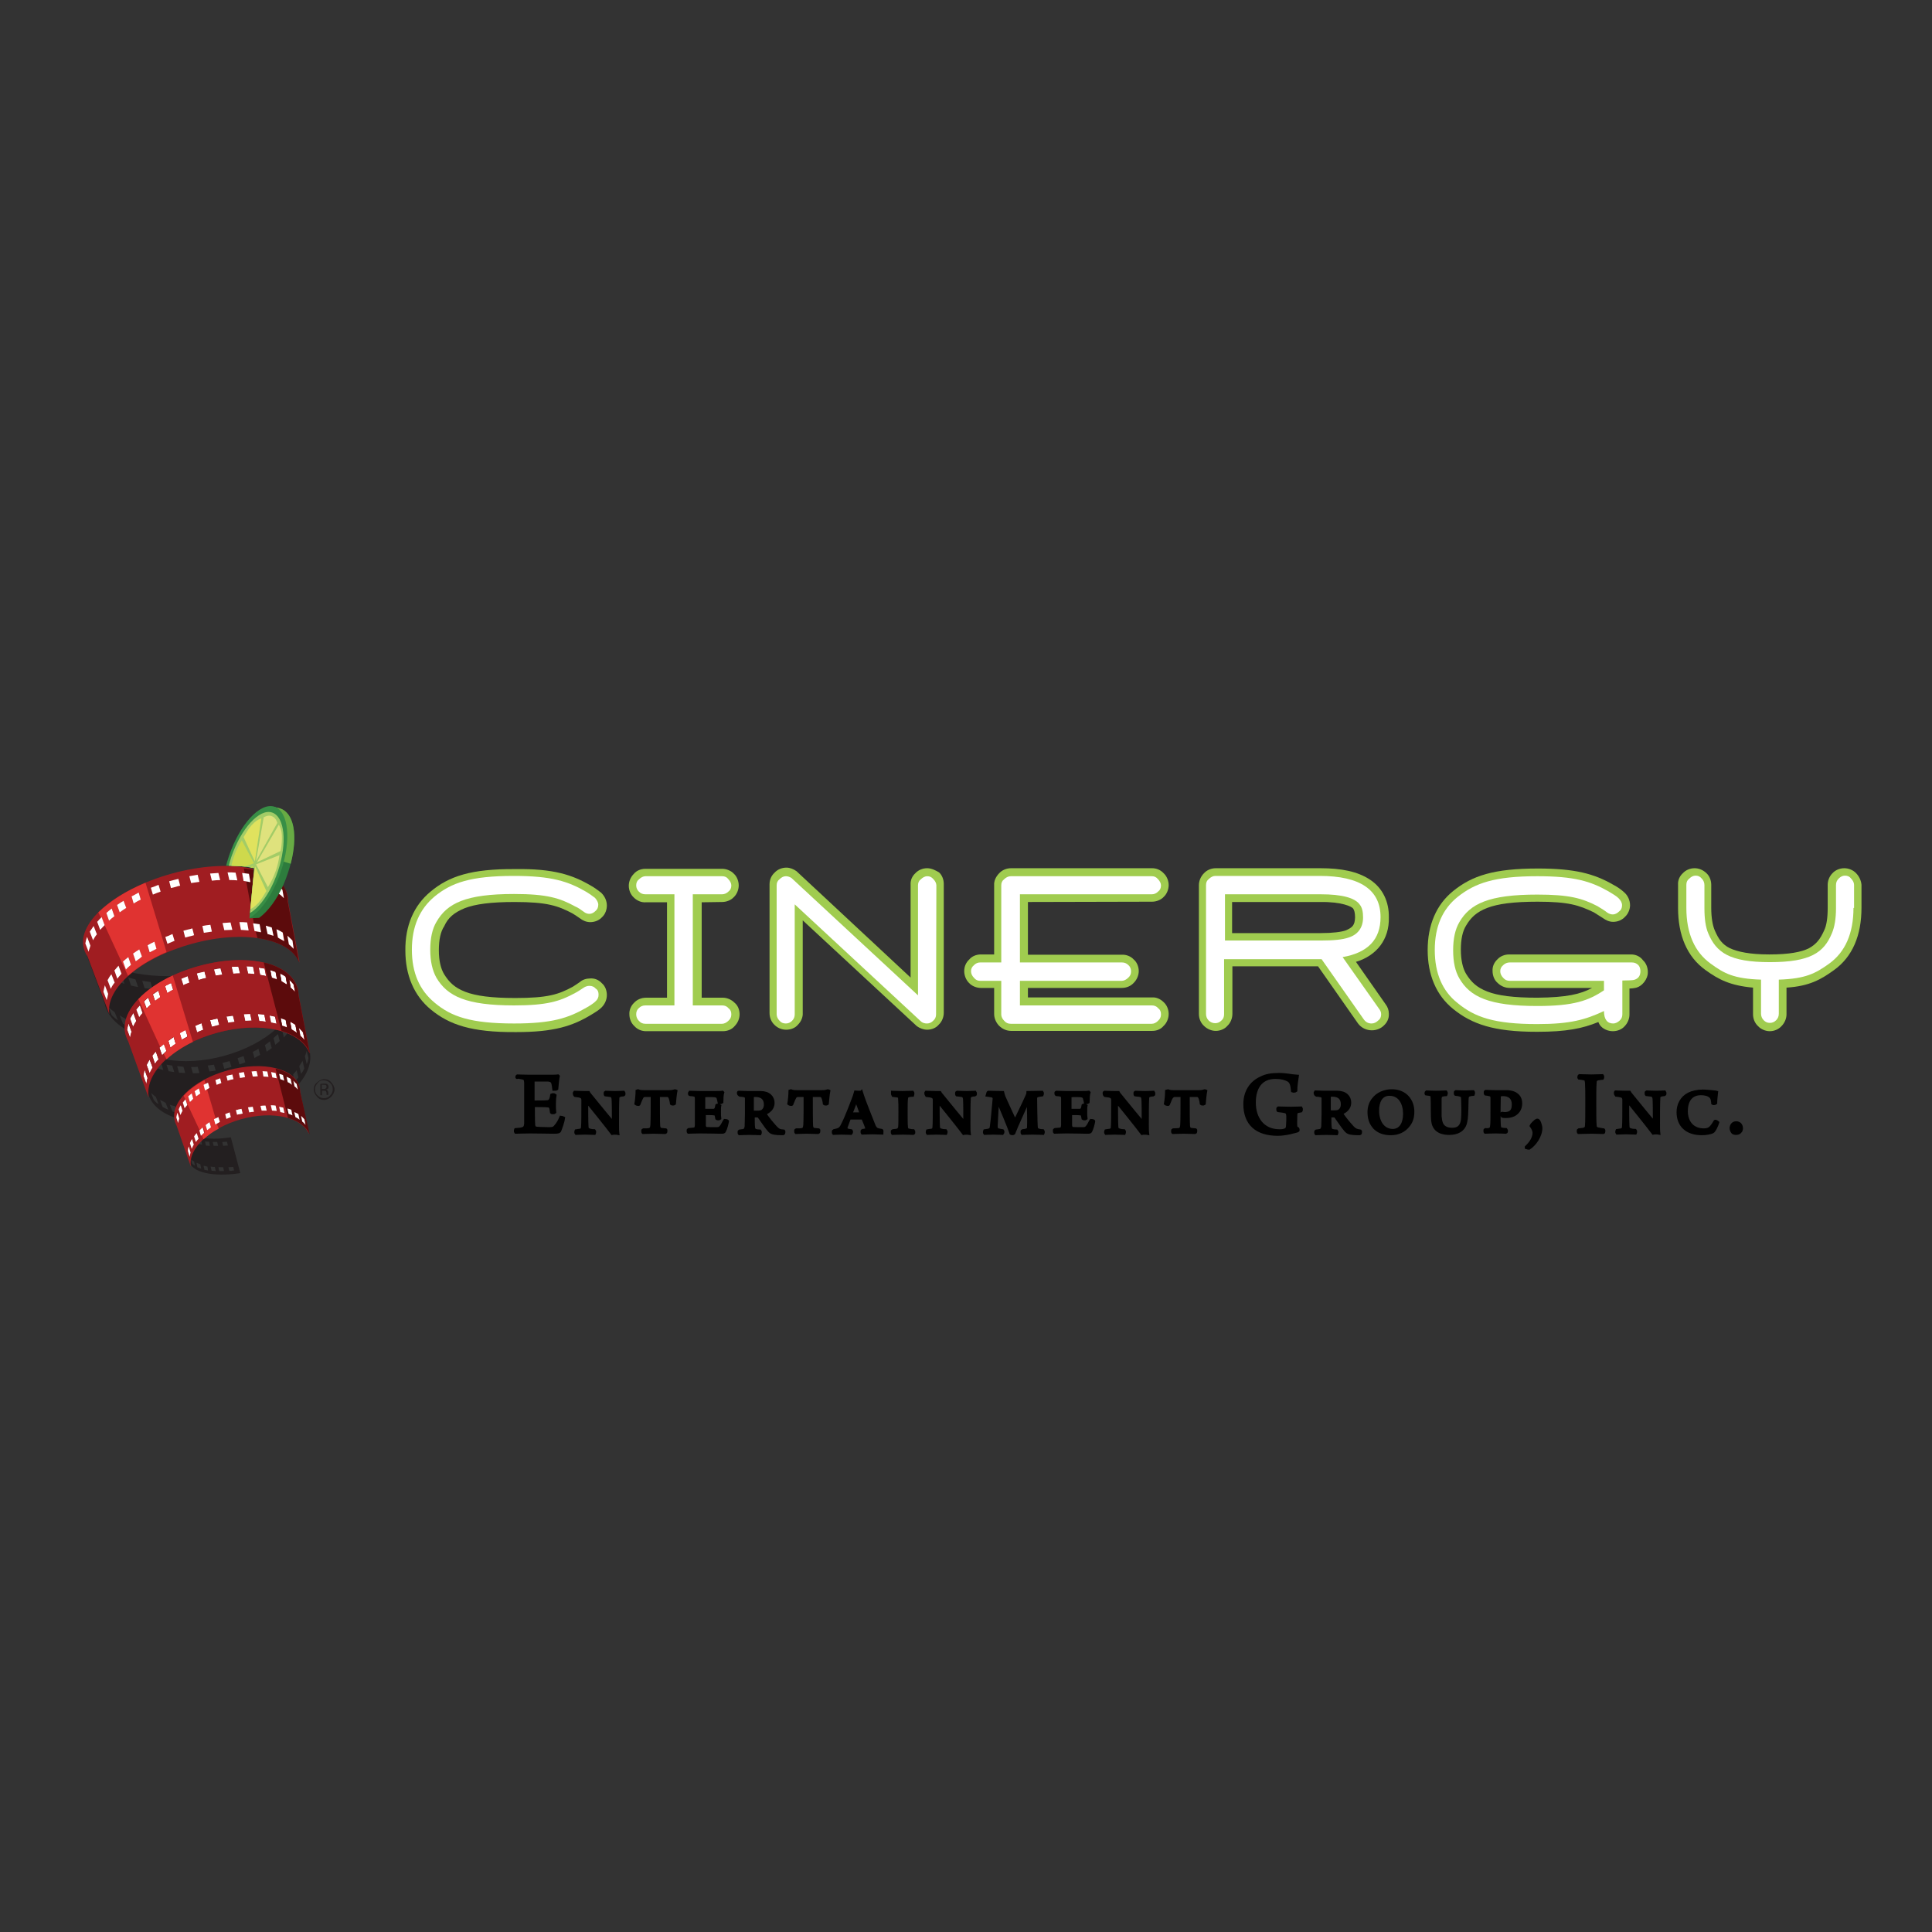 <?xml version="1.0" encoding="utf-8"?>
<!-- Generator: Adobe Illustrator 19.2.1, SVG Export Plug-In . SVG Version: 6.00 Build 0)  -->
<svg version="1.1" id="layer" xmlns="http://www.w3.org/2000/svg" xmlns:xlink="http://www.w3.org/1999/xlink" x="0px" y="0px"
	 viewBox="0 0 652 652" style="enable-background:new 0 0 652 652;" xml:space="preserve">
<rect x="0" y="0" width="652" height="652" fill="#333333" stroke="none"/>
<style type="text/css">
	.st0{fill:#A0CC4F;}
	.st1{fill:#FFFFFF;}
	.st2{stroke:#000000;stroke-width:1.01;stroke-miterlimit:10;}
	.st3{fill:#231F20;}
	.st4{fill:#A01D21;}
	.st5{fill:#E03331;}
	.st6{fill:#5C0B0C;}
	.st7{fill:#85161D;}
	.st8{clip-path:url(#SVGID_2_);fill:#2D7C3D;}
	.st9{clip-path:url(#SVGID_4_);fill:#68AB44;}
	.st10{clip-path:url(#SVGID_6_);fill:#388F46;}
	.st11{clip-path:url(#SVGID_8_);fill:#A3CC67;}
	.st12{clip-path:url(#SVGID_10_);fill:#DFE27D;}
	.st13{clip-path:url(#SVGID_12_);fill:#E0E25E;}
	.st14{clip-path:url(#SVGID_14_);fill:#CED94C;}
	.st15{clip-path:url(#SVGID_16_);fill:#CED94C;}
	.st16{clip-path:url(#SVGID_18_);fill:#CED94C;}
	.st17{clip-path:url(#SVGID_20_);fill:#E0E25E;}
	.st18{clip-path:url(#SVGID_22_);fill:#DFE27D;}
	.st19{clip-path:url(#SVGID_24_);fill:#DFE27D;}
</style>
<g>
	<g>
		<path class="st0" d="M156.8,306.5c3.6-1.4,8.9-2.1,16.9-2.1c11,0,14.6,1.3,19.4,3.8c0.7,0.4,1.6,1,2.6,1.7
			c0.9,0.7,2.1,1.3,3.5,1.3c1.5,0,3-0.6,4-1.7c1.1-1,1.6-2.6,1.6-3.9c0-1.6-0.7-3.1-1.8-4.2l-0.1-0.1l-0.1-0.1
			c-1.3-1-2.3-1.7-3.2-2.2c-6.4-3.8-12.9-5.9-25.8-5.7c-14.8-0.1-22.3,2.4-28.5,7.6c-5.7,4.7-8.6,11.6-8.5,19.9
			c0,8.3,2.9,15.2,8.6,19.9c6.2,5.1,13.7,7.7,28.5,7.6h0.4c12.6,0,18.9-2,25.3-5.9c1.5-0.9,2.6-1.6,3.4-2.4c1.1-1.1,1.8-2.6,1.8-4.2
			c0-1.4-0.5-3-1.7-4c-1-1.1-2.4-1.7-3.9-1.6c-1.3,0-2.6,0.4-3.5,1.2c-0.9,0.6-1.7,1.2-2.4,1.6c-4.8,2.6-8.4,3.8-19.4,3.8
			c-8,0-13.3-0.7-16.9-2.1c-3.6-1.4-5.4-3.2-7.1-5.9c-1.1-1.8-1.8-4.5-1.8-8.1c0-3.6,0.6-6.3,1.8-8.1
			C151.2,309.7,153.2,308,156.8,306.5"/>
		<path class="st0" d="M243.7,304.4c1.4,0,3-0.6,3.9-1.6c1.1-1,1.7-2.6,1.7-4s-0.6-3-1.6-3.9c-1-1.1-2.6-1.7-4-1.7h-25.9
			c-1.5,0-3,0.6-3.9,1.7c-1.1,1.1-1.7,2.6-1.7,4c0,1.5,0.6,3,1.7,4c1.1,1.1,2.6,1.7,4,1.6h7.2v32.2H218c-1.5,0-3,0.6-4,1.7
			c-1.1,1-1.7,2.6-1.6,3.9c0,1.5,0.6,3,1.7,4c1,1.1,2.4,1.7,3.9,1.7h26c1.5,0,3-0.6,3.9-1.7c1.1-1.1,1.7-2.6,1.7-4
			c0-1.5-0.6-3-1.7-3.9c-1.1-1.1-2.6-1.7-3.9-1.7h-7.2v-32.2L243.7,304.4z"/>
		<path class="st0" d="M312.9,293c-1.5,0-3,0.6-4,1.7c-1.1,1-1.7,2.4-1.6,3.9v31.3l-38.4-35.8l-0.1-0.1c-1-0.7-2.2-1.2-3.4-1.2
			c-1.5,0-3,0.6-4,1.7c-1.1,1-1.7,2.4-1.7,3.9v43.5c0,1.5,0.6,3,1.7,4c1,1,2.4,1.6,3.9,1.6h0.1c1.5,0,3-0.6,3.9-1.7
			c1.1-1.1,1.7-2.6,1.6-4v-31.2l38.4,35.6l0.1,0.1c1,0.7,2.2,1.2,3.5,1.2c1.5,0,3-0.6,3.9-1.7c1.1-1,1.7-2.6,1.7-4v-43.5
			c0-1.5-0.6-3-1.6-3.9C315.9,293.8,314.4,293,312.9,293"/>
		<path class="st0" d="M388.8,304.3c1.4,0,3-0.6,3.9-1.6c1.1-1,1.7-2.6,1.7-4s-0.6-3-1.7-4c-1-1.1-2.4-1.7-3.9-1.7h-47.6
			c-1.5,0-3,0.6-4,1.7c-1.1,1.1-1.8,2.6-1.7,4v23.4H331c-1.5,0-3,0.6-3.9,1.7c-1.1,1-1.7,2.4-1.7,3.9s0.6,3,1.6,4
			c1,1.1,2.6,1.7,4,1.7h4.5v8.8c0,1.5,0.7,3,1.7,4c1.1,1.1,2.6,1.7,4,1.7h47.7c1.5,0,2.9-0.6,3.8-1.7c1.1-1,1.7-2.6,1.7-4
			c0-1.5-0.6-3-1.7-4c-1-1-2.4-1.7-3.9-1.6h-41.9v-3.2h31.7c1.5,0,3-0.6,4-1.7c1.1-1.1,1.7-2.6,1.7-4s-0.6-3-1.7-3.9
			c-1-1.1-2.6-1.7-4-1.6h-31.7v-17.8L388.8,304.3z"/>
		<path class="st0" d="M468.7,309.6c0.1-5.3-2.1-9.9-6.3-12.7s-9.7-3.9-16.8-3.9h-35.3c-1.5,0-3,0.6-4,1.7c-1.1,1.1-1.7,2.6-1.7,4
			v43.5c0,1.5,0.6,3,1.7,4c1.1,1.1,2.6,1.7,4,1.7s3-0.6,3.9-1.7c1.1-1,1.7-2.6,1.7-4v-16.1h28.9l13.5,19.3c1.1,1.5,2.9,2.3,4.6,2.3
			h0.1c1.5,0,3-0.6,4-1.6c1.1-1,1.8-2.4,1.7-4c0-1.2-0.4-2.3-1.1-3.2l-10-14.3C464.6,322.5,468.9,317,468.7,309.6 M454.1,314
			c-1.4,0.5-4.3,0.9-8.5,0.9h-29.8v-10.5h29.8c7-0.1,10.7,1.5,11.1,2.3c0.3,0.4,0.6,1.3,0.6,2.9C457.2,312.2,456.5,313,454.1,314"/>
		<path class="st0" d="M550.5,322.1h-41.2c-1.5,0-3,0.6-3.9,1.6c-1.1,1-1.8,2.4-1.7,4c0,1.5,0.6,3.1,1.7,4c1.1,1.1,2.6,1.7,4,1.7
			h27.9c-3.9,2.1-8.5,3.2-18.5,3.3c-8,0-13.4-0.7-16.9-2.1c-3.6-1.4-5.4-3.2-7.1-5.9c-1.1-1.8-1.8-4.6-1.8-8.2s0.6-6.3,1.8-8.2
			c1.6-2.7,3.5-4.5,7.1-5.9c3.6-1.4,9-2.1,17-2.1c10.5,0,14,1.2,19,3.6c1.4,0.9,2.4,1.5,3,1.9c1,0.7,2.1,1.3,3.5,1.3
			c1.5,0,3-0.6,4-1.7c1.1-1,1.7-2.6,1.7-3.9c0-1.6-0.7-3.2-1.9-4.3c-1.1-1-2.2-1.8-3.9-2.7c-6.3-3.6-12.7-5.4-25.3-5.4
			c-14.8,0-22.2,2.4-28.6,7.6c-5.7,4.6-8.6,11.5-8.6,19.9c0,8.4,2.9,15.3,8.6,19.9c6.3,5.1,13.7,7.7,28.1,7.7c0.1,0,0.3,0,0.4,0
			c9.6,0,15.2-1.1,20.5-3.3c0.1,0.3,0.3,0.6,0.5,1c1,1.4,2.8,2.1,4.4,2.1c1.5,0,3-0.6,3.9-1.6c1.1-1.1,1.7-2.6,1.7-4v-8.8
			c0.7,0,1.4-0.1,1.9-0.2c2.4-0.4,4.4-3.1,4.3-5.4c0-1.5-0.6-3-1.6-3.9C553.5,322.7,551.9,322.1,550.5,322.1"/>
		<path class="st0" d="M626.4,294.7c-1-1.1-2.6-1.7-4-1.7c-1.5,0-3,0.6-4,1.7c-1.1,1.1-1.6,2.6-1.6,3.9v7.8c0,3.4-0.4,6-1.2,7.6
			c-1.3,2.9-2.6,4.6-5.1,6c-2.6,1.3-6.7,2.1-13.4,2.1c-6.6,0-10.7-0.9-13.3-2.1c-2.6-1.3-3.8-3-5.1-6c-0.7-1.6-1.2-4.2-1.2-7.6v-7.8
			c0-1.5-0.6-3-1.6-3.9c-1.1-1.1-2.6-1.7-4-1.7c-1.5,0-3,0.6-4,1.7c-1.1,1-1.7,2.4-1.6,3.9v7.8c0,9.2,3,16.5,9.3,21
			c4.3,3.1,8.2,5.2,16,5.9v9c0,1.5,0.6,3,1.7,4c1,1.1,2.6,1.7,3.9,1.7h0.1c1.4,0,2.9-0.6,3.9-1.7c1.1-1.1,1.7-2.6,1.7-4v-9
			c7.8-0.5,11.7-2.8,16-5.9c6.3-4.5,9.3-11.8,9.3-21v-7.8C628.1,297.2,627.4,295.7,626.4,294.7"/>
	</g>
	<g>
		<path class="st1" d="M202,335.7c0,0.9-0.3,1.6-1.1,2.3c-0.5,0.5-1.5,1.2-2.9,2c-6.2,3.6-11.8,5.4-24.5,5.4
			c-14.6,0-21.2-2.3-26.8-7c-5.1-4.2-7.7-10.1-7.7-17.9c0-7.8,2.6-13.7,7.6-17.9c5.7-4.7,12.2-7,26.8-7c12.7,0,18.3,1.8,24.5,5.4
			c0.7,0.4,1.7,1.1,2.9,2c0.6,0.7,1.1,1.5,1.1,2.3c0,0.9-0.3,1.6-0.9,2.1c-0.6,0.6-1.3,1-2.1,1c-0.6,0-1.3-0.2-1.9-0.7
			c-1-0.7-1.9-1.4-2.9-1.8c-5.1-2.8-9.5-4.2-20.6-4.2c-16.3,0-22.6,3.1-26.2,9.4c-1.4,2.3-2.1,5.5-2.1,9.4c0,3.9,0.7,7,2.1,9.5
			c3.7,6.2,10,9.3,26.2,9.3c11.1,0,15.5-1.4,20.6-4.2c1-0.5,1.8-1.1,2.9-1.8c0.6-0.4,1.3-0.6,1.9-0.6c0.9,0,1.6,0.3,2.1,0.9
			C201.8,334.1,202,334.8,202,335.7"/>
		<path class="st1" d="M246.8,342.3c0,0.9-0.3,1.6-1,2.2c-0.6,0.6-1.4,1-2.1,1h-25.9c-0.9,0-1.6-0.3-2.2-1c-0.6-0.6-0.9-1.4-0.9-2.2
			c0-0.9,0.3-1.6,0.9-2.1c0.6-0.6,1.3-0.9,2.2-0.9h9.8v-37.5h-9.8c-0.9,0-1.6-0.3-2.2-0.9c-0.6-0.6-0.9-1.3-0.9-2.1
			c0-0.9,0.3-1.6,1-2.1c0.6-0.6,1.4-1,2.1-1h25.9c0.9,0,1.6,0.3,2.1,1c0.6,0.6,1,1.4,1,2.1c0,0.9-0.3,1.6-1,2.1
			c-0.6,0.6-1.4,0.9-2.1,0.9h-9.9v37.5h9.9c0.9,0,1.6,0.3,2.1,0.9C246.5,340.7,246.8,341.4,246.8,342.3"/>
		<path class="st1" d="M315.9,342.3c0,0.9-0.3,1.6-1,2.2c-0.6,0.6-1.3,0.9-2.1,0.9c-0.7,0-1.4-0.2-1.9-0.6l-42.7-39.6v37.1
			c0,0.9-0.3,1.6-0.9,2.2c-0.6,0.6-1.3,0.9-2.1,0.9c-0.9,0-1.6-0.3-2.1-0.9c-0.6-0.6-1-1.4-1-2.2v-43.5c0-0.9,0.3-1.6,1-2.1
			c0.6-0.6,1.3-1,2.1-1c0.6,0,1.3,0.2,1.9,0.6l42.7,39.6v-37.1c0-0.9,0.3-1.6,1-2.1c0.6-0.6,1.4-1,2.1-1c0.9,0,1.5,0.3,2.1,1
			c0.6,0.6,1,1.4,1,2.1L315.9,342.3z"/>
		<path class="st1" d="M391.8,342.3c0,0.9-0.3,1.6-1,2.2c-0.6,0.6-1.3,1-2.1,1h-47.6c-0.9,0-1.6-0.3-2.2-1c-0.6-0.6-1-1.4-1-2.1V331
			h-7.1c-0.9,0-1.5-0.3-2.1-1c-0.6-0.6-1-1.4-1-2.2c0-0.9,0.3-1.5,1-2.1c0.6-0.6,1.3-0.9,2.1-0.9h7.1v-26c0-0.9,0.3-1.6,1-2.1
			c0.6-0.6,1.4-1,2.2-1h47.6c0.9,0,1.5,0.3,2.1,1c0.6,0.6,1,1.4,1,2.1c0,0.9-0.3,1.6-1,2.1c-0.6,0.6-1.3,0.9-2.1,0.9h-44.5v23h34.4
			c0.9,0,1.6,0.3,2.2,0.9c0.6,0.5,0.9,1.3,0.9,2.1c0,0.9-0.3,1.6-1,2.2c-0.6,0.6-1.4,1-2.1,1h-34.4v8.3h44.5c0.9,0,1.6,0.3,2.1,0.9
			C391.5,340.7,391.8,341.4,391.8,342.3"/>
		<path class="st1" d="M466.1,342.3c0,0.9-0.3,1.6-1,2.1c-0.6,0.6-1.4,1-2.2,1c-1.1,0-1.9-0.4-2.6-1.3l-14.3-20.4h-32.9v18.6
			c0,0.9-0.3,1.6-0.9,2.1c-0.6,0.6-1.3,0.9-2.1,0.9s-1.6-0.3-2.2-0.9c-0.6-0.6-0.9-1.4-0.9-2.2v-43.5c0-0.9,0.3-1.6,1-2.1
			c0.6-0.6,1.4-1,2.1-1h35.3c13.6,0,20.5,4.7,20.5,13.9c0,7.6-4.3,12-12.8,13.5l12.2,17.3C465.9,341.1,466.1,341.6,466.1,342.3
			 M460,309.6c0-1.8-0.3-3.3-1.1-4.3c-1.6-2.3-6-3.5-13.2-3.5h-32.3v15.6h32.3c4.4,0,7.4-0.3,9.4-1C458.3,315.4,460,313,460,309.6"
			/>
		<path class="st1" d="M553.6,327.7c0,1.6-0.7,2.6-2.2,3c-0.5,0.1-1.9,0.2-3.9,0.2v11.4c0,0.9-0.3,1.6-1,2.2s-1.4,0.9-2.1,0.9
			c-2,0-3.1-1.4-3.1-4.2c-6.2,2.9-11.3,4.4-22.5,4.4c-14.5,0-21.1-2.3-26.9-7.1c-5.1-4-7.7-10-7.7-17.9c0-7.9,2.6-13.8,7.7-17.9
			c5.9-4.7,12.5-7,26.9-7c12.5,0,18,1.7,24,5.1c1.5,0.9,2.7,1.6,3.4,2.3c0.7,0.7,1.2,1.5,1.2,2.4c0,0.9-0.3,1.6-1,2.1
			c-0.6,0.6-1.4,1-2.1,1c-0.6,0-1.3-0.2-2-0.7c-0.6-0.5-1.7-1.2-3.2-2.1c-5.2-2.7-9.6-3.9-20.3-3.9c-16.4,0-22.7,3.1-26.3,9.3
			c-1.4,2.4-2.1,5.5-2.1,9.5s0.7,7.1,2.1,9.5c3.6,6.2,10,9.3,26.3,9.3c12.3,0,17.3-1.8,22.5-5.3v-3.2h-31.8c-0.9,0-1.6-0.3-2.2-1
			c-0.6-0.6-1-1.4-1-2.2c0-0.9,0.3-1.5,1-2.1c0.6-0.6,1.4-0.9,2.2-0.9h41.2c0.9,0,1.6,0.3,2.2,0.9
			C553.3,326.1,553.6,326.9,553.6,327.7"/>
		<path class="st1" d="M625.5,306.4c0,8.6-2.8,14.9-8.2,18.8c-4.6,3.3-7.9,5.1-17,5.4v11.5c0,0.9-0.3,1.6-0.9,2.2
			c-0.6,0.6-1.3,0.9-2.1,0.9c-0.9,0-1.5-0.3-2.1-0.9c-0.6-0.6-0.9-1.4-0.9-2.2v-11.5c-9.2-0.3-12.5-2.1-17-5.4
			c-5.4-3.9-8.2-10.2-8.2-18.8v-7.8c0-0.9,0.3-1.6,1-2.1c0.6-0.6,1.3-1,2.1-1c0.9,0,1.5,0.3,2.1,1c0.6,0.6,0.9,1.4,0.9,2.2v7.8
			c0,3.6,0.4,6.4,1.3,8.5c2.7,6.4,7.1,9.7,20.8,9.7c13.6,0,18.2-3.2,20.9-9.7c0.9-2.1,1.4-4.9,1.4-8.5v-7.8c0-0.9,0.3-1.6,0.9-2.2
			c0.6-0.6,1.3-1,2.1-1c0.9,0,1.6,0.3,2.1,1c0.6,0.6,1,1.4,1,2.1V306.4z"/>
	</g>
	<g>
		<path class="st2" d="M174.6,363.1c0.7,0,2.3,0.1,4.2,0.1h6.1c1.2,0,2.8,0,3.4-0.1l0.1,0.1c-0.2,1-0.4,3-0.5,4.3
			c-0.1,0.1-0.9,0.1-1,0.1c-0.1-0.9-0.2-1.4-0.3-1.9c-0.2-0.7-0.5-1.1-1.6-1.2c-0.6,0-4.4,0-4.8,0c-0.2,0.1-0.3,0.4-0.3,0.6
			c0,1.7,0,5.2,0,6.6c0,0.1,0.1,0.2,0.1,0.2c1.3,0,3.6,0,4.8-0.1c0.6-0.1,0.9-0.4,1.1-1c0.1-0.3,0.2-0.7,0.3-1.3
			c0.2-0.1,0.9-0.1,1.1,0.1c-0.1,0.6-0.2,1.8-0.2,2.9c0,1.2,0,2,0.1,2.9c-0.1,0.1-0.9,0.2-1.1,0c-0.1-0.6-0.1-0.9-0.2-1.3
			c-0.1-0.4-0.3-0.9-1.1-0.9c-1-0.1-3.5-0.1-4.7-0.1c-0.1,0-0.1,0.1-0.1,0.2c0,1.4,0,4.7,0.1,6.2c0,0.6,0.3,1.1,0.7,1.2
			c0.6,0.1,3.3,0.2,4.6,0.2c1.4,0,1.7-0.3,2.3-1.1c0.5-0.5,1.2-1.8,1.6-2.8c0.1,0,0.7,0.2,0.9,0.3c-0.1,1-0.9,3.3-1.3,4.3
			c-0.2,0.3-0.3,0.5-1.9,0.5c-2.6,0-4.8-0.1-8.1-0.1c-2.1,0-3.6,0.1-4.9,0.1c-0.1-0.1-0.1-0.7,0-0.9c1-0.1,1.8-0.1,2.3-0.3
			c0.7-0.2,1-0.6,1.1-1.7c0-0.6,0-4,0-7.6c0-2.9,0-5.5,0-6.2c-0.1-1.1-0.2-1.4-1-1.6c-0.4-0.1-1-0.2-1.6-0.3
			C174.3,363.9,174.3,363.3,174.6,363.1z"/>
		<path class="st2" d="M193.9,368.6c0.7,0,1.9,0.1,3.2,0.1c0.4,0,1.3,0,1.5,0c0.1,0.2,0.2,0.4,0.9,1.2c2.3,2.9,6.4,7.8,7.4,9h0.1
			c0-3.1,0-6.4-0.1-8c-0.1-0.6-0.2-1.1-1-1.2c-0.4-0.1-1-0.1-1.6-0.2c-0.1-0.1-0.1-0.9,0-0.9c0.5,0,1.9,0.1,3.3,0.1
			c1.3,0,2.6-0.1,2.9-0.1c0.1,0.1,0.1,0.9,0,0.9c-0.4,0-1.1,0.1-1.3,0.2c-0.6,0.2-0.7,0.5-0.7,1.2c-0.1,1.7-0.1,5.5-0.1,8.5
			c0,1,0,2.3,0.1,3.1c-0.5-0.1-1.5-0.1-1.9,0c-1.1-1.5-7.1-9-8.5-10.7H198c0,2.3,0,7,0.1,8.3c0,0.9,0.3,1.1,1,1.3
			c0.3,0.1,0.9,0.2,1.5,0.2c0.1,0.1,0.1,0.7,0,0.9c-0.5,0-1.9-0.1-3.2-0.1c-1.5,0-2.4,0.1-3,0.1c-0.1-0.1-0.1-0.7,0-0.9
			c0.4-0.1,1.1-0.1,1.5-0.2c0.5-0.2,0.7-0.5,0.7-1.2c0.1-1.2,0.1-4.3,0.1-9c0-0.3-0.1-0.9-0.6-1.1c-0.4-0.2-1-0.3-2-0.4
			C193.7,369.4,193.8,368.7,193.9,368.6z"/>
		<path class="st2" d="M219,381.2c0.7-0.1,0.9-0.5,1-1.6c0.1-1.7,0.1-6.1,0.1-9.7c0-0.1-0.1-0.2-0.1-0.2c-0.4,0-1.8,0-2.4,0
			c-0.4,0-0.9,0.3-1.1,0.9c-0.3,0.5-0.5,1.2-0.9,2.1c-0.1,0.1-0.9-0.1-1-0.2c0.2-1,0.4-3.2,0.4-4.3l0.3-0.1c0.5,0.2,1,0.3,1.8,0.3
			h8.8c0.9,0,1.3-0.1,1.9-0.3c0.1,0,0.3,0.1,0.3,0.1c-0.2,0.9-0.4,3.1-0.5,4.3c-0.1,0.1-0.9,0.1-1,0c-0.1-0.9-0.3-1.7-0.5-2.1
			c-0.2-0.5-0.5-0.7-1.1-0.7c-0.7,0-2.1,0-2.7,0c-0.1,0-0.1,0.1-0.1,0.2c0,3.3,0,9.2,0.1,10.2c0.1,0.4,0.2,0.9,0.7,1
			c0.3,0.1,0.9,0.1,1.7,0.2c0.1,0.1,0,0.9-0.1,0.9c-1,0-2.7-0.1-3.9-0.1c-1.8,0-3.1,0.1-3.7,0.1c-0.1-0.1-0.1-0.9,0-0.9
			C218.1,381.3,218.6,381.3,219,381.2z"/>
		<path class="st2" d="M232.8,368.6c0.6,0,2.1,0.1,3.4,0.1h4.9c1.1,0,2.1,0,2.7-0.1l0.1,0.1c-0.2,0.6-0.3,2.2-0.3,3.3
			c-0.1,0.1-0.9,0.1-0.9,0.1c-0.1-0.5-0.2-1-0.3-1.3c-0.1-0.6-0.4-0.9-1.2-1c-0.4-0.1-3.1-0.1-3.4,0c-0.2,0-0.3,0.3-0.3,0.4
			c0,1.5,0,3.3,0,4.4c0,0.1,0.1,0.1,0.1,0.1c1.2,0,2.4,0,3.2,0c0.6,0,0.7-0.4,0.9-0.7c0.1-0.3,0.1-0.6,0.2-1c0.1-0.1,0.9,0,1,0.1
			c-0.1,0.4-0.1,1.6-0.1,2.2c0,0.6,0,1.6,0.1,2.2c-0.1,0.1-0.9,0.1-1,0c-0.1-0.5-0.1-0.6-0.2-1s-0.3-0.6-0.7-0.6
			c-0.7-0.1-2.2-0.1-3.2-0.1c-0.1,0-0.1,0.1-0.1,0.2c0,1.1,0,2.8,0,3.8c0,0.5,0.3,0.9,0.5,1c0.5,0.1,2.6,0.1,3.6,0.1
			c1,0,1.3-0.3,1.7-0.9c0.4-0.5,0.7-1.3,1.1-1.9c0.1,0,0.9,0.1,0.9,0.3c-0.1,0.6-0.5,2.4-1,3.3c-0.2,0.4-0.3,0.4-1.4,0.4
			c-1.8,0-3-0.1-6.8-0.1c-1.9,0-3.2,0.1-4,0.1c-0.1-0.1-0.1-0.9,0-0.9c0.7-0.1,1.6-0.1,2-0.2c0.5-0.1,0.6-0.4,0.7-1.2
			c0-0.5,0-2.7,0-5.1c0-2,0-3.7,0-4c-0.1-0.7-0.1-1-0.6-1.1c-0.3-0.1-1-0.2-1.5-0.2C232.5,369.4,232.7,368.7,232.8,368.6z"/>
		<path class="st2" d="M249.3,368.6c0.5,0,2.2,0.1,3,0.1c1.7,0,3.4,0,4.4,0c2.8,0,4.2,1.6,4.2,3.5c0,1.9-1.4,3-2.7,3.5
			c-0.1,0.1,0,0.1,0,0.2c0.7,1.3,2.6,3.5,3.7,4.7c0.9,0.9,1.3,1,2.6,1.1c0.1,0.1,0,0.9-0.1,0.9c-1,0-3.1,0-3.9-0.4
			c-0.3-0.1-0.7-0.4-1.1-0.9c-0.9-1-2.3-3.2-3.2-4.4c-0.1-0.2-0.4-0.3-0.6-0.3c-0.3,0-1,0-1.3,0c-0.1,0-0.1,0.1-0.1,0.1
			c0,1.2,0,3,0.1,3.7c0.1,0.7,0.2,0.9,0.7,1.1c0.3,0.1,0.9,0.2,1.5,0.2c0.1,0.1,0.1,0.7,0,0.9c-0.5,0-2.1-0.1-3.6-0.1
			c-1.3,0-2.9,0.1-3.4,0.1c-0.1-0.1-0.1-0.9,0-0.9c0.4-0.1,1.2-0.1,1.4-0.2c0.5-0.1,0.7-0.4,0.9-1.3c0-0.5,0.1-3.2,0.1-4.4
			c0-2.3,0-4.4,0-5c0-0.6-0.2-0.9-0.7-1c-0.4-0.1-1-0.2-1.5-0.2C249.1,369.3,249.1,368.6,249.3,368.6z M253.9,370.1c0,0.7,0,3.4,0,5
			c0,0.1,0.1,0.2,0.1,0.2c0.6,0,2.1,0.1,2.8-0.1c0.7-0.2,1.5-1,1.5-2.4c0-2.1-1.2-3.1-3.4-3.1c-0.2,0-0.6,0-0.9,0.1
			C254,369.7,253.9,370,253.9,370.1z"/>
		<path class="st2" d="M270.6,381.2c0.7-0.1,0.9-0.5,1-1.6c0.1-1.7,0.1-6.1,0.1-9.7c0-0.1-0.1-0.2-0.1-0.2c-0.4,0-1.8,0-2.4,0
			c-0.4,0-0.9,0.3-1.1,0.9c-0.3,0.5-0.5,1.2-0.9,2.1c-0.1,0.1-0.9-0.1-1-0.2c0.2-1,0.4-3.2,0.4-4.3l0.3-0.1c0.5,0.2,1,0.3,1.8,0.3
			h8.8c0.9,0,1.3-0.1,1.9-0.3c0.1,0,0.3,0.1,0.3,0.1c-0.2,0.9-0.4,3.1-0.5,4.3c-0.1,0.1-0.9,0.1-1,0c-0.1-0.9-0.3-1.7-0.5-2.1
			c-0.2-0.5-0.5-0.7-1.1-0.7c-0.7,0-2.1,0-2.7,0c-0.1,0-0.1,0.1-0.1,0.2c0,3.3,0,9.2,0.1,10.2c0.1,0.4,0.2,0.9,0.7,1
			c0.3,0.1,0.9,0.1,1.7,0.2c0.1,0.1,0,0.9-0.1,0.9c-1,0-2.7-0.1-3.9-0.1c-1.8,0-3.1,0.1-3.7,0.1c-0.1-0.1-0.1-0.9,0-0.9
			C269.6,381.3,270.2,381.3,270.6,381.2z"/>
		<path class="st2" d="M284.4,379.4c1.1-2.1,3.1-7.3,3.9-9.5c0.1-0.4,0.3-1.1,0.4-1.4c0.1,0,0.3,0.1,1,0.1s0.9,0,1-0.1
			c0.1,0.3,0.3,0.9,0.4,1.3c0.4,1.4,3.1,8.1,3.8,9.9c0.6,1.4,0.9,1.5,2.7,1.8c0.1,0.1,0,0.7,0,0.9c-0.5,0-1.7-0.1-3.2-0.1
			c-1.7,0-2.9,0.1-3.4,0.1c-0.1-0.1-0.1-0.9,0-0.9c0.3,0,0.9-0.1,1.2-0.2c0.4-0.1,0.4-0.4,0.3-0.6c-0.3-1-0.9-2.3-1.3-3.3
			c0-0.1-0.1-0.1-0.2-0.1c-0.3,0-1.2,0-2.2,0c-1.5,0-1.7,0-1.9,0c-0.1,0-0.3,0.1-0.3,0.2c-0.4,1.2-1,2.6-1.1,3c0,0.4,0,0.6,0.6,0.9
			c0.3,0.1,0.7,0.1,1.2,0.2c0.1,0.1,0.1,0.7-0.1,0.9c-0.4,0-1.8-0.1-3.2-0.1s-2.2,0.1-2.7,0.1c-0.1-0.1-0.1-0.9,0-0.9
			C283.2,381.2,283.6,381.1,284.4,379.4z M287.2,375.8c0,0.1,0,0.1,0.1,0.1c0.2,0,0.6,0,1.6,0c0.5,0,1.3,0,1.6,0l0.1-0.1
			c-0.5-1.6-1.3-3.5-1.6-4.5h-0.1C288.5,372.4,287.8,374.4,287.2,375.8z"/>
		<path class="st2" d="M301.2,368.6c0.4,0,2.1,0.1,3.3,0.1c1.2,0,2.9-0.1,3.5-0.1c0.1,0.1,0.1,0.7,0,1c-0.5,0-1.1,0.1-1.4,0.2
			c-0.5,0.1-0.6,0.4-0.7,1.1c-0.1,1-0.1,2.6-0.1,4.5c0,2.1,0,4,0.1,4.8c0,0.7,0.2,1.1,0.9,1.2c0.3,0.1,1,0.2,1.5,0.2
			c0.1,0.1,0.1,0.9,0,0.9c-0.5,0-2.4-0.1-3.6-0.1c-1.3,0-2.9,0.1-3.5,0.1c-0.1-0.1-0.1-0.9,0-0.9c0.5-0.1,1.2-0.1,1.5-0.2
			c0.6-0.1,0.7-0.4,0.9-1c0.1-0.6,0.1-2.6,0.1-5.5c0-1.8,0-3-0.1-4c0-0.6-0.1-0.9-0.6-1c-0.3-0.1-0.9-0.1-1.6-0.2
			C301.1,369.3,301.2,368.7,301.2,368.6z"/>
		<path class="st2" d="M312.5,368.6c0.7,0,1.9,0.1,3.2,0.1c0.4,0,1.3,0,1.5,0c0.1,0.2,0.2,0.4,0.9,1.2c2.3,2.9,6.4,7.8,7.4,9h0.1
			c0-3.1,0-6.4-0.1-8c-0.1-0.6-0.2-1.1-1-1.2c-0.4-0.1-1-0.1-1.6-0.2c-0.1-0.1-0.1-0.9,0-0.9c0.5,0,1.9,0.1,3.3,0.1
			c1.3,0,2.6-0.1,2.9-0.1c0.1,0.1,0.1,0.9,0,0.9c-0.4,0-1.1,0.1-1.3,0.2c-0.6,0.2-0.7,0.5-0.7,1.2c-0.1,1.7-0.1,5.5-0.1,8.5
			c0,1,0,2.3,0.1,3.1c-0.5-0.1-1.5-0.1-1.9,0c-1.1-1.5-7.1-9-8.5-10.7h-0.1c0,2.3,0,7,0.1,8.3c0,0.9,0.3,1.1,1,1.3
			c0.3,0.1,0.9,0.2,1.5,0.2c0.1,0.1,0.1,0.7,0,0.9c-0.5,0-1.9-0.1-3.2-0.1c-1.5,0-2.4,0.1-3,0.1c-0.1-0.1-0.1-0.7,0-0.9
			c0.4-0.1,1.1-0.1,1.5-0.2c0.5-0.2,0.7-0.5,0.7-1.2c0.1-1.2,0.1-4.3,0.1-9c0-0.3-0.1-0.9-0.6-1.1c-0.4-0.2-1-0.3-2-0.4
			C312.4,369.3,312.4,368.7,312.5,368.6z"/>
		<path class="st2" d="M333.5,368.6c0.7,0,2.6,0.1,4.9,0.1c0.1,0.4,0.2,0.9,0.4,1.4c1.3,3,3.4,7.4,3.7,8.1h0.1
			c0.3-0.6,2.9-5.9,3.9-8.2c0.2-0.4,0.4-0.9,0.4-1.3c2.2,0,3.8-0.1,4.8-0.1c0.1,0.1,0.1,0.7,0,0.9c-0.6,0.1-1.4,0.2-1.6,0.3
			c-0.4,0.1-0.6,0.4-0.6,1c0,1.4,0.1,7.7,0.2,9.2c0,0.9,0.2,1.2,0.9,1.4c0.3,0.1,0.9,0.2,1.4,0.2c0.1,0.1,0.1,0.7,0,0.9
			c-0.4,0-2.1-0.1-3.5-0.1c-1.9,0-3.1,0.1-3.5,0.1c-0.1-0.1-0.1-0.9,0-0.9c0.5-0.1,1.2-0.1,1.5-0.3c0.5-0.1,0.6-0.5,0.6-0.9
			c0.1-1.3,0-6.9-0.1-8.8h-0.1c-0.6,1.4-4,8.7-4.8,10.9c-0.1,0.1-0.7,0.1-0.9,0c-0.6-1.9-3.3-8.3-4.4-10.9h-0.1
			c-0.2,2-0.4,5.9-0.5,8.2c0,0.9,0,1.3,0.7,1.5c0.4,0.1,0.7,0.2,1.5,0.3c0.1,0.1,0.1,0.7-0.1,0.9c-0.4,0-1.8-0.1-3-0.1
			c-1.4,0-2.6,0.1-3,0.1c-0.1-0.1-0.1-0.7,0-0.9c0.5-0.1,1-0.1,1.3-0.2c0.7-0.2,0.9-0.4,1-1.6c0.3-1.9,0.7-7.2,0.9-9
			c0-0.4-0.1-0.7-0.6-0.9c-0.3-0.1-0.9-0.2-1.7-0.3C333.3,369.3,333.4,368.6,333.5,368.6z"/>
		<path class="st2" d="M356.4,368.6c0.6,0,2.1,0.1,3.4,0.1h4.9c1.1,0,2.1,0,2.7-0.1l0.1,0.1c-0.2,0.6-0.3,2.2-0.3,3.3
			c-0.1,0.1-0.9,0.1-0.9,0.1c-0.1-0.5-0.2-1-0.3-1.3c-0.1-0.6-0.4-0.9-1.2-1c-0.4-0.1-3.1-0.1-3.4,0c-0.2,0-0.3,0.3-0.3,0.4
			c0,1.5,0,3.3,0,4.4c0,0.1,0.1,0.1,0.1,0.1c1.2,0,2.4,0,3.2,0c0.6,0,0.7-0.4,0.9-0.7c0.1-0.3,0.1-0.6,0.2-1c0.1-0.1,0.9,0,1,0.1
			c-0.1,0.4-0.1,1.6-0.1,2.2c0,0.6,0,1.6,0.1,2.2c-0.1,0.1-0.9,0.1-1,0c-0.1-0.5-0.1-0.6-0.2-1s-0.3-0.6-0.7-0.6
			c-0.7-0.1-2.2-0.1-3.2-0.1c-0.1,0-0.1,0.1-0.1,0.2c0,1.1,0,2.8,0,3.8c0,0.5,0.3,0.9,0.5,1c0.5,0.1,2.6,0.1,3.6,0.1
			c1,0,1.3-0.3,1.7-0.9c0.4-0.5,0.7-1.3,1.1-1.9c0.1,0,0.9,0.1,0.9,0.3c-0.1,0.6-0.5,2.4-1,3.3c-0.2,0.4-0.3,0.4-1.4,0.4
			c-1.9,0-3-0.1-6.8-0.1c-1.9,0-3.2,0.1-4,0.1c-0.1-0.1-0.1-0.9,0-0.9c0.7-0.1,1.6-0.1,2-0.2c0.5-0.1,0.6-0.4,0.7-1.2
			c0-0.5,0-2.7,0-5.1c0-2,0-3.7,0-4c-0.1-0.7-0.1-1-0.6-1.1c-0.3-0.1-1-0.2-1.5-0.2C356.3,369.3,356.3,368.6,356.4,368.6z"/>
		<path class="st2" d="M372.7,368.6c0.7,0,1.9,0.1,3.2,0.1c0.4,0,1.3,0,1.5,0c0.1,0.2,0.2,0.4,0.9,1.2c2.3,2.9,6.4,7.8,7.4,9h0.1
			c0-3.1,0-6.4-0.1-8c-0.1-0.6-0.2-1.1-1-1.2c-0.3-0.1-1-0.1-1.6-0.2c-0.1-0.1-0.1-0.9,0-0.9c0.5,0,1.9,0.1,3.3,0.1
			c1.3,0,2.6-0.1,2.9-0.1c0.1,0.1,0.1,0.9,0,0.9c-0.4,0-1.1,0.1-1.3,0.2c-0.6,0.2-0.7,0.5-0.7,1.2c-0.1,1.7-0.1,5.5-0.1,8.5
			c0,1,0,2.3,0.1,3.1c-0.5-0.1-1.5-0.1-1.9,0c-1.1-1.5-7.1-9-8.5-10.7h-0.1c0,2.3,0,7,0.1,8.3c0,0.9,0.3,1.1,1,1.3
			c0.3,0.1,0.9,0.2,1.5,0.2c0.1,0.1,0.1,0.7,0,0.9c-0.5,0-1.9-0.1-3.2-0.1c-1.5,0-2.4,0.1-3,0.1c-0.1-0.1-0.1-0.7,0-0.9
			c0.4-0.1,1.1-0.1,1.5-0.2c0.5-0.2,0.7-0.5,0.7-1.2c0.1-1.2,0.1-4.3,0.1-9c0-0.3-0.1-0.9-0.6-1.1c-0.4-0.2-1-0.3-2-0.4
			C372.5,369.3,372.6,368.6,372.7,368.6z"/>
		<path class="st2" d="M397.8,381.2c0.7-0.1,0.9-0.5,1-1.6c0.1-1.7,0.1-6.1,0.1-9.7c0-0.1-0.1-0.2-0.1-0.2c-0.4,0-1.9,0-2.4,0
			c-0.4,0-0.9,0.3-1.2,0.9c-0.3,0.5-0.5,1.2-0.9,2.1c-0.1,0.1-0.9-0.1-1-0.2c0.2-1,0.4-3.2,0.4-4.3c0,0,0.3-0.1,0.4-0.1
			c0.5,0.2,1,0.3,1.8,0.3h8.8c0.9,0,1.3-0.1,1.9-0.3c0.1,0,0.3,0.1,0.3,0.1c-0.2,0.9-0.4,3.1-0.5,4.3c-0.1,0.1-0.9,0.1-1,0
			c-0.1-0.9-0.3-1.7-0.5-2.1c-0.2-0.5-0.5-0.7-1.1-0.7c-0.7,0-2.1,0-2.7,0c-0.1,0-0.1,0.1-0.1,0.2c0,3.3,0,9.2,0.1,10.2
			c0.1,0.4,0.2,0.9,0.7,1c0.4,0.1,0.9,0.1,1.7,0.2c0.1,0.1,0,0.9-0.1,0.9c-1,0-2.7-0.1-3.9-0.1c-1.8,0-3.1,0.1-3.7,0.1
			c-0.1-0.1-0.1-0.9,0-0.9C396.8,381.3,397.4,381.2,397.8,381.2z"/>
		<path class="st2" d="M438,381.6c-1.1,0.3-4,1.2-6.8,1.2c-7.2,0-11.1-3.6-11.1-10.2c0-4.2,2.1-7.3,5.4-8.8c1.7-0.9,3.6-1.2,6.1-1.2
			c2.6,0,4.3,0.5,6.2,0.6c-0.2,1.2-0.5,3.5-0.5,4.9c-0.1,0.1-0.9,0.2-1.1,0.1c-0.2-2.3-0.6-3.2-1.5-3.7c-1-0.5-2.2-0.9-4.3-0.9
			c-4.8,0-7.1,3.4-7.1,8.5c0,5.3,2.9,9.5,8.5,9.5c0.9,0,1.6-0.1,2.1-0.4c0.4-0.2,0.6-0.7,0.6-1.3c0.1-1,0.1-2.1,0.1-3.2
			c-0.1-1.1-0.2-1.4-1.2-1.6c-0.5-0.1-1.1-0.2-2.1-0.3c-0.1-0.1-0.1-0.9,0-0.9c1,0,2.4,0.1,4.4,0.1c1.8,0,2.8-0.1,3.4-0.1
			c0.1,0.1,0.1,0.9,0,1c-0.4,0.1-0.7,0.1-1.1,0.2c-0.6,0.2-0.7,0.6-0.7,1.5c0,1-0.1,2.9,0,3.4c0,0.4,0.1,0.6,0.7,0.9
			C438.1,381,438.1,381.6,438,381.6z"/>
		<path class="st2" d="M443.9,368.5c0.5,0,2.2,0.1,3,0.1c1.7,0,3.4,0,4.4,0c2.8,0,4.2,1.6,4.2,3.5s-1.4,3-2.7,3.5
			c-0.1,0.1,0,0.1,0,0.2c0.7,1.3,2.6,3.5,3.7,4.7c0.9,0.9,1.3,1,2.6,1.2c0.1,0.1,0,0.9-0.1,0.9c-1,0-3.1,0-3.9-0.4
			c-0.3-0.1-0.7-0.4-1.1-0.9c-0.9-1-2.3-3.2-3.2-4.4c-0.1-0.2-0.4-0.3-0.6-0.3c-0.3,0-1,0-1.3,0c-0.1,0-0.1,0.1-0.1,0.1
			c0,1.2,0,3,0.1,3.7c0.1,0.7,0.2,0.9,0.7,1.1c0.3,0.1,0.9,0.2,1.5,0.2c0.1,0.1,0.1,0.7,0,0.9c-0.5,0-2.1-0.1-3.6-0.1
			c-1.3,0-2.9,0.1-3.4,0.1c-0.1-0.1-0.1-0.9,0-0.9c0.4-0.1,1.2-0.1,1.4-0.2c0.5-0.1,0.7-0.4,0.9-1.3c0-0.5,0.1-3.2,0.1-4.4
			c0-2.3,0-4.4,0-5c0-0.6-0.2-0.9-0.7-1c-0.4-0.1-1-0.2-1.5-0.2C443.7,369.3,443.8,368.6,443.9,368.5z M448.6,370c0,0.7,0,3.4,0,5
			c0,0.1,0.1,0.2,0.1,0.2c0.6,0,2.1,0.1,2.8-0.1c0.7-0.2,1.5-1,1.5-2.4c0-2.1-1.2-3.1-3.3-3.1c-0.2,0-0.6,0-0.9,0.1
			C448.7,369.7,448.6,370,448.6,370z"/>
		<path class="st2" d="M463.9,380.6c-1.4-1.5-1.9-3.3-1.9-5.3c0-1.7,0.5-3.2,1.5-4.4c1.3-1.7,3.6-2.8,6.2-2.8c4.7,0,7.1,3.4,7.1,7
			c0,1.9-0.4,3.3-1.4,4.6c-1.5,2-3.6,2.9-6.1,2.9C467,382.6,465.2,381.9,463.9,380.6z M474,375.9c0-3.4-1.5-6.6-5.1-6.6
			c-2.9,0-4,2.6-4,5.5c0,3.5,1.7,6.7,5.2,6.7C472.9,381.4,474,378.8,474,375.9z"/>
		<path class="st2" d="M481.4,368.5c0.4,0,1.5,0.1,3.3,0.1c1.4,0,2.7-0.1,3.3-0.1c0.1,0.1,0.1,0.7,0,0.9c-0.4,0-1,0.1-1.3,0.2
			c-0.5,0.2-0.6,0.3-0.7,1.1c0,2.2,0,4.8,0,6c0.1,1,0.2,1.7,0.4,2.2c0.4,1.3,1.6,2.2,3.6,2.2c1.7,0,3.4-0.5,3.6-3.9
			c0.1-1.7,0.1-3.8,0-6.2c0-1.1-0.3-1.3-1.1-1.5c-0.3-0.1-0.7-0.1-1.3-0.2c-0.1-0.1-0.1-0.9,0-0.9c0.4,0,1.7,0.1,3.2,0.1
			c1.4,0,2.3-0.1,2.8-0.1c0.1,0.1,0.1,0.7,0,0.9c-0.3,0-0.9,0.1-1.2,0.2c-0.6,0.1-0.9,0.5-0.9,1.6c-0.1,4.7-0.1,6.1-0.5,7.7
			c-0.6,2.7-2.9,3.7-5.5,3.7c-3.6,0-5.3-1.6-5.6-4.2c-0.2-1.4-0.1-6.7-0.2-7.8c0-0.6-0.1-1-0.6-1.1c-0.2-0.1-1.1-0.2-1.4-0.2
			C481.2,369.2,481.2,368.6,481.4,368.5z"/>
		<path class="st2" d="M502.7,381.1c0.5-0.2,0.6-0.4,0.7-1.4c0.1-0.7,0.1-2.3,0.1-4.7c0-1.5,0-3.8,0-4.5c0-0.7-0.3-1-1-1.1
			c-0.2-0.1-0.7-0.1-1.2-0.2c-0.1-0.1-0.1-0.9,0-0.9c0.4,0,1.9,0.1,3.1,0.1c1.4,0,2.7,0,4,0c0.9,0,2.4,0.2,3.3,0.9
			c0.9,0.6,1.5,1.6,1.5,3.1c0,2.1-1.2,3.3-2.4,3.9c-0.9,0.4-1.8,0.5-2.7,0.5c-0.4,0-0.7,0-1.1-0.1c-0.1-0.1-0.2-0.7-0.2-0.9
			c0,0,0-0.1,0.1-0.1c0.2,0,0.5,0.1,0.9,0.1c0.6,0,1.1-0.1,1.6-0.3c1-0.5,1.3-1.5,1.3-2.8c0-2-1.1-3.3-3.5-3.3c-0.4,0-0.7,0.1-1,0.1
			c-0.1,0-0.2,0.1-0.2,0.3c0,0.5-0.1,2.2-0.1,5c0,1.1,0,4,0.1,5.1c0.1,0.6,0.1,1,0.7,1.1c0.3,0.1,1.1,0.2,1.6,0.2
			c0.1,0.1,0.1,0.9,0,0.9c-0.7,0-2.1-0.1-3.6-0.1c-1.6,0-3,0.1-3.5,0.1c-0.1-0.1-0.1-0.9,0-0.9C501.9,381.3,502.5,381.2,502.7,381.1
			z"/>
		<path class="st2" d="M515.1,387.1c1.5-1.4,2.6-3.1,2.6-4.8c0-0.7-0.4-1.6-1-2.4c0.1-0.3,1.5-1.7,1.8-1.8c0.1-0.1,0.5-0.1,0.6,0
			c0.3,0.2,0.7,1.2,0.9,2.4c0.1,2.9-2.2,5.9-4,7c-0.2,0-0.6-0.1-0.9-0.2C515.1,387.2,515,387.1,515.1,387.1z"/>
		<path class="st2" d="M533,363c0.6,0,2.4,0.1,4,0.1s3.1-0.1,3.8-0.1c0.1,0.1,0.1,0.7,0,0.9c-0.6,0.1-1.2,0.1-1.6,0.2
			c-0.7,0.2-0.9,0.6-0.9,1.6c-0.1,1.3-0.1,3.9-0.1,6.6c0,3.1,0,6.1,0.1,7.1c0,0.9,0.1,1.4,1.1,1.6c0.4,0.1,1.1,0.2,1.8,0.3
			c0.1,0.1,0.1,0.9-0.1,0.9c-0.7,0-2.4-0.1-4-0.1c-1.8,0-3.3,0.1-4.4,0.1c-0.1-0.1-0.1-0.9,0-0.9c0.6-0.1,1.2-0.1,1.6-0.2
			c0.9-0.2,1.1-0.6,1.1-1.4c0.1-0.9,0.1-4,0.1-8.1c0-2.6,0-4.6-0.1-6.1c-0.1-0.7-0.1-1.3-0.7-1.4c-0.4-0.1-1.1-0.2-1.9-0.3
			C532.8,363.8,532.8,363.1,533,363z"/>
		<path class="st2" d="M545.2,368.5c0.7,0,1.9,0.1,3.2,0.1c0.4,0,1.3,0,1.5,0c0.1,0.2,0.2,0.4,0.9,1.2c2.3,2.9,6.4,7.8,7.4,9h0.1
			c0-3.1,0-6.4-0.1-8c-0.1-0.6-0.2-1.1-1-1.2c-0.3-0.1-1-0.1-1.6-0.2c-0.1-0.1-0.1-0.9,0-0.9c0.5,0,1.9,0.1,3.3,0.1
			c1.3,0,2.6-0.1,2.9-0.1c0.1,0.1,0.1,0.9,0,0.9c-0.4,0-1.1,0.1-1.3,0.2c-0.6,0.2-0.7,0.5-0.7,1.2c-0.1,1.7-0.1,5.5-0.1,8.5
			c0,1,0,2.3,0.1,3.1c-0.5-0.1-1.5-0.1-1.9,0c-1.1-1.5-7.1-9-8.5-10.7h-0.1c0,2.3,0,7,0.1,8.3c0,0.9,0.3,1.1,1,1.3
			c0.3,0.1,0.9,0.2,1.5,0.2c0.1,0.1,0.1,0.7,0,0.9c-0.5,0-1.9-0.1-3.2-0.1c-1.5,0-2.4,0.1-3,0.1c-0.1-0.1-0.1-0.7,0-0.9
			c0.4-0.1,1.1-0.1,1.5-0.2c0.5-0.2,0.7-0.5,0.7-1.2c0.1-1.2,0.1-4.3,0.1-9c0-0.3-0.1-0.9-0.6-1.1c-0.4-0.2-1-0.3-2-0.4
			C545.1,369.3,545.1,368.6,545.2,368.5z"/>
		<path class="st2" d="M576.6,369.6c-0.6-0.3-1.5-0.5-2.6-0.5c-3.1,0-4.9,2.1-4.9,5.9c0,3.3,1.8,6.3,5.9,6.3c0.7,0,1.5-0.1,2.1-0.6
			c0.5-0.4,1.2-1.4,1.7-2.3c0.1-0.1,0.7,0.2,0.9,0.4c-0.3,1-1.2,3-1.8,3.2c-0.6,0.3-2.1,0.6-3.6,0.6c-5.1,0-8-2.8-8-7.3
			c0-2.4,1.1-4.8,3.6-6.1c1.2-0.6,2.9-1,4.8-1c0.9,0,1.9,0.1,2.9,0.2c0.6,0.1,1.4,0.1,1.7,0.2c-0.1,0.9-0.3,2.7-0.3,3.7
			c-0.1,0.1-0.9,0.2-1,0.1C577.9,370.6,577.5,370.1,576.6,369.6z"/>
		<path class="st2" d="M587.2,379.4c0.4,0.4,0.5,1,0.5,1.4c0,0.3-0.1,0.9-0.5,1.2c-0.3,0.4-0.9,0.5-1.4,0.5c-0.3,0-0.9-0.1-1.1-0.4
			c-0.3-0.4-0.5-0.9-0.5-1.4c0-0.4,0.2-1,0.5-1.3s0.7-0.5,1.2-0.5C586.5,378.9,586.9,379.1,587.2,379.4z"/>
	</g>
	<g>
		<g>
			<g>
				<path class="st3" d="M99.4,335.5c0.5,7.9-9.6,16.9-23.7,20.8s-27.8,1.3-31.6-5.7l5.7,17.5c0.1,0.5,0.2,1.1,0.4,1.6
					c2.9,8.1,17,11.3,31.5,7.3c14.5-3.9,24.7-13.9,22.8-22.2c-0.1-0.5-0.3-1.1-0.5-1.5L99.4,335.5z M97.2,345.1
					c0.4-0.6,0.7-1.2,1.1-1.8l0.6,2.6c-0.3,0.6-0.7,1.2-1.1,1.8L97.2,345.1z M54.4,358.8l0.7,2.3c-0.6-0.2-1.2-0.3-1.8-0.5l-0.7-2.3
					C53.1,358.5,53.8,358.7,54.4,358.8 M51.1,357.6l0.7,2.4c-0.6-0.3-1.3-0.6-1.9-1l-0.7-2.4C49.8,357.1,50.5,357.4,51.1,357.6
					 M47,356.8l-0.7-2.3c0.5,0.4,1.1,0.9,1.6,1.3l0.7,2.4C48,357.8,47.5,357.3,47,356.8 M51.9,371.2l-0.9-2.3
					c0.5,0.4,1.1,0.9,1.6,1.3l0.9,2.4C52.9,372.3,52.4,371.8,51.9,371.2 M54.9,373.6l-0.9-2.4c0.6,0.3,1.3,0.6,1.9,1l0.9,2.3
					C56.1,374.2,55.5,373.9,54.9,373.6 M58.2,375.1l-0.9-2.3c0.5,0.2,1.2,0.4,1.8,0.5l0.9,2.3C59.4,375.5,58.8,375.3,58.2,375.1
					 M56.2,359.3c0.6,0.1,1.3,0.2,1.9,0.3l0.7,2.2c-0.6-0.1-1.3-0.2-1.9-0.3L56.2,359.3z M61.8,376l-0.7-2.2
					c0.6,0.1,1.3,0.2,1.9,0.3l0.7,2.2C63,376.2,62.4,376.1,61.8,376 M59.8,359.8c0.7,0.1,1.4,0.1,2.1,0.2l0.6,2.1
					c-0.7,0-1.5-0.1-2.1-0.1L59.8,359.8z M65.4,376.6l-0.7-2.2c0.6,0.1,1.4,0.1,2.1,0.2l0.7,2.1C66.8,376.7,66,376.7,65.4,376.6
					 M64.5,360.1c0.7,0,1.5,0,2.2-0.1l0.6,2.1c-0.7,0.1-1.5,0.1-2.2,0.1L64.5,360.1z M69.8,376.8l-0.6-2.1c0.7,0,1.4,0,2.1-0.1
					l0.6,2.1C71.2,376.7,70.6,376.8,69.8,376.8 M70.1,359.6c0.7-0.1,1.4-0.2,2.1-0.3l0.6,2c-0.7,0.1-1.4,0.2-2.1,0.3L70.1,359.6z
					 M75.3,376.3l-0.6-2c0.6-0.1,1.4-0.2,2-0.3l0.6,2C76.5,376.1,75.9,376.2,75.3,376.3 M75.1,358.7c0.4-0.1,0.7-0.2,1.2-0.3
					c0.4-0.1,0.9-0.2,1.2-0.3l0.6,2c-0.4,0.1-0.7,0.2-1.2,0.3c-0.4,0.1-0.7,0.2-1.2,0.3L75.1,358.7z M81.2,375.1
					c-0.4,0.1-0.7,0.2-1.2,0.3l-0.6-2c0.3-0.1,0.7-0.2,1.1-0.3c0.4-0.1,0.7-0.2,1.2-0.3l0.6,2C82,374.8,81.5,375,81.2,375.1
					 M87,373.1c-0.6,0.2-1.3,0.5-1.9,0.7l-0.6-2.1c0.6-0.2,1.3-0.5,1.9-0.7L87,373.1z M82.8,358.5c-0.6,0.3-1.3,0.5-2,0.7l-0.6-2.1
					c0.6-0.2,1.4-0.5,2-0.7L82.8,358.5z M91.8,370.8c-0.6,0.3-1.2,0.6-1.9,1l-0.5-2.1c0.6-0.3,1.3-0.6,1.9-1.1L91.8,370.8z
					 M87.8,356c-0.6,0.3-1.3,0.6-1.9,1.1l-0.6-2.1c0.6-0.3,1.3-0.6,1.9-1.1L87.8,356z M95.5,368.4c-0.5,0.4-1.1,0.7-1.7,1.2
					l-0.5-2.2c0.6-0.4,1.2-0.9,1.7-1.3L95.5,368.4z M91.7,353.7c-0.5,0.4-1.2,0.9-1.7,1.2l-0.6-2.2c0.6-0.4,1.2-0.9,1.7-1.3
					L91.7,353.7z M98.3,366.1c-0.4,0.4-1,0.9-1.4,1.3l-0.5-2.3c0.5-0.4,1-0.9,1.4-1.3L98.3,366.1z M94.4,351.3
					c-0.4,0.4-1,0.9-1.5,1.3l-0.6-2.3c0.5-0.4,1-0.9,1.5-1.3L94.4,351.3z M100.7,363.6c-0.4,0.4-0.7,0.9-1.2,1.4l-0.6-2.4
					c0.4-0.4,0.9-1,1.2-1.4L100.7,363.6z M95.8,350.1l-0.6-2.4c0.4-0.4,0.9-1,1.2-1.4l0.6,2.4C96.6,349.2,96.2,349.6,95.8,350.1
					 M102.7,360.6c-0.3,0.6-0.6,1.2-1.1,1.8l-0.6-2.6c0.4-0.6,0.7-1.2,1.1-1.8L102.7,360.6z M104.1,357.1c-0.1,0.6-0.3,1.4-0.6,2
					l-0.6-2.6c0.2-0.6,0.5-1.3,0.6-1.9L104.1,357.1z M99.7,344.3l-0.6-2.6c0.2-0.6,0.5-1.3,0.6-1.9l0.6,2.6
					C100.2,342.9,100,343.7,99.7,344.3"/>
				<path class="st3" d="M62.1,350.6c-0.9,0-1.6-0.1-2.4-0.1l-0.7-2.4c0.9,0.1,1.7,0.1,2.7,0.1l0.6,1.9l0.3-16.2c-0.3,0-0.6,0-1,0.1
					l-0.6-2.3c0.5,0,1.2-0.1,1.7-0.1l0.1-2.4c-16,1.3-30.2-2.8-34.7-10l7.3,19.6c0.1,0.5,0.2,1.2,0.5,1.7
					c2.8,6.9,13.5,11.6,26.3,12.1L62.1,350.6z M41.1,329.3L42,332c-0.7-0.2-1.5-0.5-2.2-0.7l-1-2.7
					C39.5,328.8,40.3,329.1,41.1,329.3 M37,327.7l1,2.7c-0.9-0.4-1.7-0.7-2.4-1.2l-1-2.8C35.3,327,36.1,327.3,37,327.7 M31.6,326.4
					l-1-2.6c0.6,0.5,1.3,1.1,2,1.6l1,2.8C32.9,327.5,32.3,327,31.6,326.4 M37.7,342.6l-1-2.6c0.6,0.5,1.3,1.1,2,1.6l1.1,2.7
					C39,343.8,38.3,343.2,37.7,342.6 M41.5,345.5l-1.1-2.8c0.7,0.4,1.5,0.9,2.3,1.3l1,2.7C43,346.3,42.3,345.9,41.5,345.5
					 M45.6,347.4l-1-2.7c0.7,0.3,1.4,0.5,2.1,0.9l1,2.7C47,348,46.3,347.7,45.6,347.4 M43.3,329.9c0.9,0.2,1.6,0.4,2.4,0.6l0.9,2.6
					c-0.9-0.2-1.6-0.3-2.4-0.5L43.3,329.9z M49.8,348.9l-0.9-2.6c0.7,0.2,1.5,0.4,2.3,0.6l0.9,2.6C51.4,349.3,50.6,349.1,49.8,348.9
					 M48,331c0.9,0.1,1.8,0.3,2.8,0.4l0.7,2.4c-1-0.1-1.8-0.2-2.7-0.3L48,331z M54.2,349.8l-0.9-2.4c0.9,0.1,1.7,0.3,2.6,0.4
					l0.7,2.4C55.9,350.2,55.1,349.9,54.2,349.8 M53.9,331.8c1,0.1,1.8,0.1,2.8,0.1l0.7,2.3c-1,0-1.8-0.1-2.8-0.1L53.9,331.8z"/>
				<path class="st3" d="M77.9,383.8c-8.1,1.3-14.6-0.1-16.2-3.5l2,10.4c0,0.3,0,0.6,0.1,1c0.7,4,8.1,5.6,17.3,4.2L77.9,383.8z
					 M65.8,393.4c-0.4-0.2-0.7-0.5-1-0.7l-0.3-1.4c0.3,0.2,0.6,0.5,1,0.7L65.8,393.4z M64,384.7c-0.3-0.2-0.7-0.5-1-0.7l-0.3-1.4
					c0.3,0.2,0.6,0.5,1,0.7L64,384.7z M67.9,394.4c-0.4-0.1-0.9-0.3-1.3-0.5l-0.3-1.5c0.4,0.2,0.9,0.3,1.3,0.5L67.9,394.4z
					 M66.1,385.8c-0.4-0.1-0.9-0.3-1.3-0.5l-0.3-1.5c0.4,0.2,0.7,0.3,1.3,0.5L66.1,385.8z M70.2,395c-0.4-0.1-0.9-0.1-1.2-0.2
					l-0.3-1.4c0.4,0.1,0.9,0.2,1.3,0.3L70.2,395z M68.2,386.3c-0.4-0.1-0.9-0.2-1.2-0.2l-0.3-1.4c0.4,0.1,0.7,0.2,1.2,0.3
					L68.2,386.3z M72.8,395.2c-0.4,0-1-0.1-1.4-0.1l-0.3-1.4c0.4,0.1,0.9,0.1,1.4,0.1L72.8,395.2z M70.8,386.7
					c-0.4,0-0.9-0.1-1.3-0.1l-0.3-1.4c0.4,0.1,0.9,0.1,1.4,0.1L70.8,386.7z M75.6,395.2c-0.5,0-1.1,0-1.6,0l-0.3-1.3
					c0.5,0,1.1,0,1.6,0L75.6,395.2z M73.6,386.7c-0.5,0-1.1,0-1.5,0l-0.3-1.3c0.5,0,1,0,1.5,0L73.6,386.7z M79,395
					c-0.5,0.1-1.1,0.1-1.6,0.2l-0.3-1.3c0.5,0,1.1-0.1,1.6-0.1L79,395z M75.3,386.7l-0.3-1.3c0.5,0,1.1-0.1,1.6-0.1l0.3,1.3
					C76.3,386.6,75.8,386.6,75.3,386.7"/>
				<path class="st4" d="M58,294.8C38.3,300.3,25,312,28.6,321c0.2,0.5,0.5,1.2,0.9,1.7l7.4,19.6c-1.4-8.7,10.4-19,27.9-23.8
					c17.3-4.8,33-1.9,36.3,6.4l-3.9-20.6c0-0.6,0-1.3-0.1-1.8C95.2,292.8,77.7,289.4,58,294.8"/>
				<path class="st5" d="M49.1,297.9c-6.7,2.8-12.1,6.3-15.9,10l0.9,1.9c0.1-0.1,0.1-0.1,0.2-0.2l0.9,2.4l8,17.3c3.3-3,7.7-5.7,13-8
					L49.1,297.9z M35.9,308.1c0.5-0.5,1.2-1,1.8-1.5l0.9,2.6c-0.6,0.5-1.3,1-1.8,1.5L35.9,308.1z M42.5,327.2l-1-2.7
					c0.5-0.5,1.2-1,1.8-1.5l0.9,2.6C43.6,326.1,43,326.6,42.5,327.2 M39.5,305.4c0.7-0.5,1.5-1,2.2-1.4l0.9,2.4
					c-0.7,0.4-1.5,1-2.2,1.5L39.5,305.4z M45.8,324.4l-0.9-2.6c0.6-0.4,1.4-1,2.1-1.4l0.9,2.4C47.2,323.5,46.5,323.9,45.8,324.4
					 M44.4,302.5c0.9-0.4,1.6-0.9,2.4-1.3l0.7,2.4c-0.9,0.4-1.7,0.9-2.4,1.3L44.4,302.5z M49.7,319c0.7-0.4,1.6-0.9,2.3-1.2l0.7,2.4
					c-0.9,0.4-1.6,0.9-2.3,1.3L49.7,319z"/>
				<path class="st6" d="M100.9,324.7l-3.8-20.5c0-0.6,0-1.3-0.1-1.8c-1.1-5.5-5.7-8.4-14.7-9.3l3.4,18.6c0.6,0.1,1.3,0.2,1.9,0.3
					l0.5,2.7c-0.6-0.1-1.2-0.2-1.8-0.3l0.6,2.2C94,317.6,99.2,320.4,100.9,324.7 M93.6,298.8c0.6,0.5,1.3,1.1,1.7,1.6l0.5,2.7
					c-0.5-0.5-1.1-1.1-1.7-1.5L93.6,298.8z M98.6,317.4l0.5,2.7c-0.5-0.5-1.1-1.1-1.6-1.5l-0.5-2.9C97.5,316.3,98,316.9,98.6,317.4
					 M90,296.6c0.7,0.3,1.5,0.6,2.1,1.1l0.5,2.9c-0.6-0.4-1.4-0.7-2.1-1.1L90,296.6z M84.5,297.7c-0.7-0.1-1.6-0.3-2.3-0.4l-0.5-2.7
					c0.9,0.1,1.6,0.2,2.3,0.3L84.5,297.7z M92.3,315.8c-0.6-0.2-1.3-0.4-2-0.6l-0.6-2.8c0.7,0.2,1.4,0.4,2,0.6L92.3,315.8z
					 M88.8,298.8c-0.6-0.2-1.4-0.4-2.1-0.6l-0.5-2.8c0.7,0.2,1.4,0.4,2.1,0.6L88.8,298.8z M93.4,313.7c0.7,0.3,1.5,0.7,2.1,1.1
					l0.5,2.9c-0.6-0.4-1.4-0.7-2.1-1.2L93.4,313.7z"/>
				<path class="st1" d="M90,296.6c0.7,0.3,1.5,0.6,2.1,1.1l0.5,2.9c-0.6-0.4-1.4-0.7-2.1-1.1L90,296.6z"/>
				<path class="st1" d="M31.6,312.5l1.1,2.8c-0.5,0.6-1,1.4-1.3,2l-1.1-2.9C30.7,313.9,31.1,313.2,31.6,312.5"/>
				<path class="st1" d="M29.9,321.2l-1.1-2.8c0.1-0.7,0.3-1.5,0.6-2.2l1.1,2.9C30.4,319.8,30,320.5,29.9,321.2"/>
				<path class="st1" d="M36,337.5l-1.1-2.8c0.1-0.7,0.3-1.5,0.5-2.2l1.1,2.9C36.4,336,36.2,336.8,36,337.5"/>
				<path class="st1" d="M37.4,333.7l-1.1-2.9c0.3-0.6,0.7-1.3,1.3-2l1.1,2.8C38.1,332.3,37.7,333,37.4,333.7"/>
				<path class="st1" d="M32.8,311.1c0.4-0.5,1-1.1,1.5-1.6l1,2.7c-0.5,0.5-1,1.1-1.5,1.6L32.8,311.1z"/>
				<path class="st1" d="M39.6,330.3l-1-2.8c0.4-0.5,1-1.1,1.4-1.6l1,2.7C40.5,329.2,40,329.7,39.6,330.3"/>
				<path class="st1" d="M35.9,308.1c0.5-0.5,1.2-1,1.8-1.5l0.9,2.6c-0.6,0.5-1.3,1-1.8,1.5L35.9,308.1z"/>
				<path class="st1" d="M42.5,327.2l-1-2.7c0.5-0.5,1.2-1,1.8-1.5l0.9,2.6C43.6,326.1,43,326.6,42.5,327.2"/>
				<path class="st1" d="M39.5,305.4c0.7-0.5,1.5-1,2.2-1.4l0.9,2.4c-0.7,0.4-1.5,1-2.2,1.5L39.5,305.4z"/>
				<path class="st1" d="M45.8,324.4l-0.9-2.6c0.6-0.4,1.4-1,2.1-1.4l0.9,2.4C47.2,323.5,46.5,323.9,45.8,324.4"/>
				<path class="st1" d="M44.4,302.5c0.9-0.4,1.6-0.9,2.4-1.3l0.7,2.4c-0.9,0.4-1.7,0.9-2.4,1.3L44.4,302.5z"/>
				<path class="st1" d="M50.5,321.4l-0.7-2.4c0.7-0.4,1.6-0.9,2.3-1.2l0.7,2.4C52.1,320.6,51.2,321,50.5,321.4"/>
				<path class="st1" d="M50.9,299.6c0.9-0.3,1.7-0.6,2.6-1l0.7,2.3c-0.9,0.3-1.7,0.6-2.6,1L50.9,299.6z"/>
				<path class="st1" d="M56.5,318.5l-0.7-2.3c0.9-0.3,1.6-0.6,2.4-1l0.7,2.3C58.2,317.8,57.4,318.1,56.5,318.5"/>
				<path class="st1" d="M57.1,297.4c0.5-0.1,1-0.3,1.5-0.4c0.5-0.1,1.1-0.3,1.6-0.4l0.6,2.3c-0.5,0.1-1,0.2-1.5,0.4
					c-0.5,0.1-1.1,0.3-1.6,0.4L57.1,297.4z"/>
				<path class="st1" d="M64,316c-0.5,0.1-1,0.3-1.5,0.4l-0.6-2.3c0.5-0.1,1-0.3,1.5-0.4s1-0.2,1.5-0.4l0.6,2.3
					C64.9,315.8,64.5,315.9,64,316"/>
				<path class="st1" d="M71.5,314.4c-0.9,0.1-1.7,0.3-2.7,0.4l-0.5-2.3c0.9-0.2,1.7-0.3,2.7-0.4L71.5,314.4z"/>
				<path class="st1" d="M67.3,297.6c-0.9,0.1-1.8,0.3-2.8,0.4l-0.6-2.3c1-0.2,1.8-0.3,2.8-0.5L67.3,297.6z"/>
				<path class="st1" d="M78.4,313.8c-0.9,0-1.8,0.1-2.7,0.1l-0.6-2.4c1-0.1,1.8-0.1,2.7-0.2L78.4,313.8z"/>
				<path class="st1" d="M74.3,297c-1,0-1.8,0.1-2.8,0.2l-0.6-2.4c1-0.1,1.9-0.1,2.8-0.2L74.3,297z"/>
				<path class="st1" d="M83.9,314c-0.9-0.1-1.7-0.1-2.6-0.2l-0.5-2.6c0.9,0,1.7,0,2.6,0.1L83.9,314z"/>
				<path class="st1" d="M80.1,297.1c-0.9-0.1-1.8-0.1-2.7-0.1l-0.6-2.6c1,0,1.8,0,2.7,0.1L80.1,297.1z"/>
				<path class="st1" d="M88.1,314.6c-0.7-0.1-1.5-0.3-2.2-0.4l-0.5-2.6c0.7,0.1,1.5,0.2,2.2,0.3L88.1,314.6z"/>
				<path class="st1" d="M84.5,297.7c-0.7-0.1-1.6-0.3-2.3-0.4l-0.5-2.7c0.9,0.1,1.6,0.2,2.3,0.3L84.5,297.7z"/>
				<path class="st1" d="M92.3,315.8c-0.6-0.2-1.3-0.4-2-0.6l-0.6-2.8c0.7,0.2,1.4,0.4,2,0.6L92.3,315.8z"/>
				<path class="st1" d="M88.8,298.8c-0.6-0.2-1.4-0.4-2.1-0.6l-0.5-2.8c0.7,0.2,1.4,0.3,2.1,0.6L88.8,298.8z"/>
				<path class="st1" d="M95.9,317.6c-0.6-0.4-1.4-0.7-2.1-1.2l-0.5-2.8c0.7,0.3,1.5,0.7,2.1,1.1L95.9,317.6z"/>
				<path class="st1" d="M99.1,320.2c-0.5-0.5-1.1-1.1-1.6-1.5l-0.5-2.9c0.6,0.5,1.2,1.1,1.7,1.6L99.1,320.2z"/>
				<path class="st1" d="M95.8,303.1c-0.5-0.5-1.1-1.1-1.7-1.5l-0.5-2.9c0.6,0.5,1.3,1.1,1.7,1.6L95.8,303.1z"/>
				<path class="st7" d="M50.2,370.3c-1.4-8.3,8.5-17.8,23.2-21.8c14.7-4,28.1-0.9,31.2,7l-3.8-19.6c0-0.6-0.1-1.2-0.2-1.7
					c-1.8-9-16.8-12.8-33.4-8.2c-16.7,4.6-27.7,15.3-24.5,23.9c0.2,0.5,0.4,1.1,0.7,1.6L50.2,370.3z"/>
				<path class="st1" d="M56.4,335.2c0.6-0.4,1.4-0.7,2-1.2l-0.7-2.3c-0.7,0.3-1.4,0.7-2.1,1.1L56.4,335.2z M52.4,337.9
					c0.6-0.4,1.2-0.9,1.8-1.3l-0.7-2.3c-0.6,0.4-1.3,0.9-1.9,1.3L52.4,337.9z M66.4,328.5l0.6,2.2c0.4-0.1,0.9-0.2,1.3-0.4
					c0.4-0.1,0.9-0.2,1.3-0.3l-0.6-2.2c-0.4,0.1-0.9,0.2-1.3,0.3C67.3,328.1,66.9,328.2,66.4,328.5 M61.9,332.5
					c0.7-0.3,1.4-0.5,2.1-0.9l-0.6-2.2c-0.7,0.3-1.5,0.5-2.2,0.9L61.9,332.5z M97.6,330.7l0.5,2.7c0.5,0.4,1.1,1,1.5,1.5l-0.5-2.6
					C98.7,331.6,98.1,331.1,97.6,330.7 M46.9,343.4c0.4-0.5,0.7-1,1.2-1.5l-0.9-2.6c-0.4,0.4-0.9,1-1.3,1.5L46.9,343.4z M44.9,346.5
					c0.3-0.6,0.6-1.3,1.1-1.9l-1-2.7c-0.4,0.6-0.7,1.3-1.1,1.9L44.9,346.5z M49.4,340.5c0.4-0.4,1-1,1.5-1.4l-0.9-2.4
					c-0.5,0.4-1.1,0.9-1.5,1.4L49.4,340.5z M95,331.2c0.6,0.3,1.3,0.7,1.9,1.1l-0.5-2.7c-0.5-0.4-1.2-0.7-1.9-1.1L95,331.2z
					 M43.9,350.2c0.1-0.6,0.3-1.4,0.5-2l-1-2.8c-0.2,0.7-0.4,1.4-0.5,2.1L43.9,350.2z M72.7,329.3c0.7-0.1,1.6-0.3,2.3-0.3l-0.6-2.2
					c-0.7,0.1-1.5,0.2-2.3,0.4L72.7,329.3z M91.7,329.9c0.6,0.2,1.3,0.4,1.8,0.6l-0.5-2.7c-0.5-0.2-1.2-0.4-1.8-0.6L91.7,329.9z
					 M78.7,328.6c0.9,0,1.6-0.1,2.3-0.1l-0.5-2.3c-0.7,0-1.6,0.1-2.3,0.1L78.7,328.6z M83.7,328.6c0.7,0,1.5,0.1,2.2,0.2l-0.5-2.6
					c-0.7-0.1-1.5-0.1-2.2-0.1L83.7,328.6z M87.8,329c0.6,0.1,1.4,0.2,2,0.4l-0.5-2.6c-0.6-0.1-1.3-0.2-2-0.3L87.8,329z"/>
				<path class="st1" d="M61.3,350.9c0.6-0.4,1.3-0.7,2-1.1l-0.7-2.3c-0.7,0.3-1.4,0.7-2,1.1L61.3,350.9z M57.5,353.6
					c0.5-0.4,1.2-0.9,1.8-1.3l-0.7-2.3c-0.6,0.4-1.2,0.9-1.8,1.3L57.5,353.6z M70.9,344.3l0.6,2.2c0.4-0.1,0.9-0.2,1.3-0.3
					c0.4-0.1,0.9-0.2,1.2-0.3l-0.6-2.2c-0.4,0.1-0.9,0.2-1.3,0.3C71.7,344.1,71.3,344.2,70.9,344.3 M66.5,348.4
					c0.6-0.3,1.4-0.5,2.1-0.9l-0.6-2.2c-0.7,0.2-1.4,0.5-2.1,0.9L66.5,348.4z M100.9,346.9l0.5,2.7c0.5,0.4,1,1,1.4,1.5l-0.5-2.6
					C102,347.9,101.4,347.4,100.9,346.9 M52.3,359c0.3-0.5,0.7-1,1.2-1.5l-0.9-2.6c-0.4,0.4-0.9,1-1.2,1.4L52.3,359z M50.5,362.2
					c0.3-0.6,0.6-1.3,1-1.9l-1-2.7c-0.4,0.6-0.7,1.3-1,1.8L50.5,362.2z M54.7,356.1c0.4-0.4,1-1,1.5-1.4l-0.9-2.4
					c-0.5,0.4-1,0.9-1.5,1.3L54.7,356.1z M98.4,347.4c0.6,0.3,1.3,0.7,1.8,1.2l-0.5-2.7c-0.5-0.4-1.2-0.7-1.8-1.1L98.4,347.4z
					 M49.4,365.8c0.1-0.6,0.2-1.4,0.4-2l-1-2.8c-0.2,0.7-0.3,1.4-0.4,2.1L49.4,365.8z M77,345.3c0.7-0.1,1.5-0.2,2.2-0.3l-0.6-2.2
					c-0.7,0.1-1.5,0.2-2.2,0.3L77,345.3z M95.2,346.1c0.6,0.2,1.2,0.4,1.7,0.6l-0.5-2.7c-0.5-0.2-1.2-0.4-1.7-0.6L95.2,346.1z
					 M82.7,344.5c0.7,0,1.5-0.1,2.2-0.1l-0.5-2.3c-0.7,0-1.5,0-2.2,0.1L82.7,344.5z M87.5,344.6c0.7,0,1.5,0.1,2.2,0.2l-0.5-2.4
					c-0.7-0.1-1.5-0.1-2.2-0.2L87.5,344.6z M91.4,345.1c0.6,0.1,1.3,0.3,1.9,0.4l-0.5-2.4c-0.6-0.1-1.3-0.3-1.9-0.4L91.4,345.1z"/>
				<path class="st4" d="M64.4,393.7c-1-6.1,6.4-13,17-16c10.7-3,20.5-0.6,22.9,5l-3-14.2c0-0.4-0.1-0.9-0.1-1.3
					c-1.4-6.6-12.2-9.3-24.3-6c-12,3.3-19.9,11.1-17.8,17.5c0.1,0.4,0.3,0.7,0.5,1.2L64.4,393.7z"/>
				<path class="st4" d="M67.1,326c-16.7,4.6-27.7,15.3-24.5,23.9c0.2,0.5,0.4,1.1,0.7,1.6l6.8,18.8c-1.4-8.3,8.5-17.8,23.2-21.8
					s28.1-0.9,31.2,7l-3.8-19.6c0-0.6-0.1-1.2-0.2-1.7C98.8,325,83.8,321.4,67.1,326 M43.9,350.2l-1-2.7c0.1-0.7,0.2-1.4,0.5-2.1
					l1,2.8C44.1,348.9,44,349.5,43.9,350.2 M49.4,365.8l-1-2.7c0.1-0.7,0.2-1.4,0.4-2.1l1,2.8C49.7,364.4,49.5,365.1,49.4,365.8
					 M44.9,346.5l-1-2.8c0.3-0.6,0.6-1.3,1.1-1.9l1,2.7C45.6,345.3,45.3,345.9,44.9,346.5 M50.5,362.2l-1-2.8c0.3-0.6,0.6-1.3,1-1.8
					l1,2.7C51.1,360.9,50.8,361.5,50.5,362.2 M46,340.7c0.4-0.5,0.7-1,1.3-1.5l0.9,2.6c-0.4,0.5-0.9,1-1.2,1.5L46,340.7z M52.3,359
					l-0.9-2.7c0.3-0.5,0.7-1,1.2-1.4l0.9,2.6C53,358,52.6,358.5,52.3,359 M48.6,337.9c0.5-0.4,1-0.9,1.5-1.4l0.9,2.4
					c-0.5,0.4-1.1,1-1.5,1.4L48.6,337.9z M54.7,356.1l-0.9-2.6c0.4-0.4,1-0.9,1.5-1.3l0.9,2.4C55.6,355.2,55.2,355.7,54.7,356.1
					 M51.5,335.5c0.6-0.4,1.3-0.9,1.9-1.3l0.7,2.3c-0.6,0.4-1.3,0.9-1.8,1.3L51.5,335.5z M57.5,353.6l-0.7-2.4
					c0.5-0.4,1.2-0.9,1.8-1.3l0.7,2.3C58.7,352.7,58,353.1,57.5,353.6 M55.7,332.8c0.6-0.4,1.4-0.7,2.1-1.1l0.7,2.3
					c-0.7,0.3-1.4,0.7-2,1.2L55.7,332.8z M61.3,350.9l-0.7-2.3c0.6-0.3,1.3-0.7,2-1.1l0.7,2.3C62.7,350.2,62,350.6,61.3,350.9
					 M61.1,330.3c0.7-0.3,1.5-0.5,2.2-0.9l0.6,2.2c-0.7,0.3-1.5,0.5-2.1,0.9L61.1,330.3z M66.5,348.4l-0.6-2.2
					c0.6-0.3,1.4-0.5,2.1-0.9l0.6,2.2C67.9,347.8,67.2,348,66.5,348.4 M66.4,328.5c0.4-0.1,0.9-0.2,1.3-0.3c0.4-0.1,0.9-0.2,1.3-0.3
					l0.6,2.2c-0.4,0.1-0.9,0.2-1.3,0.3s-0.9,0.2-1.3,0.4L66.4,328.5z M72.8,346.2c-0.4,0.1-0.9,0.2-1.3,0.3l-0.6-2.2
					c0.4-0.1,0.9-0.2,1.2-0.3c0.4-0.1,0.9-0.2,1.3-0.3l0.6,2.2C73.6,346,73.1,346,72.8,346.2 M79.2,344.8c-0.7,0.1-1.5,0.2-2.2,0.3
					l-0.6-2.2c0.7-0.1,1.5-0.2,2.2-0.3L79.2,344.8z M75.1,328.9c-0.7,0.1-1.5,0.2-2.3,0.3l-0.6-2.2c0.7-0.1,1.6-0.3,2.3-0.4
					L75.1,328.9z M85,344.5c-0.7,0-1.5,0-2.2,0.1l-0.5-2.3c0.7,0,1.5-0.1,2.2-0.1L85,344.5z M81,328.5c-0.7,0-1.6,0-2.3,0.1
					l-0.6-2.3c0.9-0.1,1.6-0.1,2.3-0.1L81,328.5z M89.7,344.8c-0.7-0.1-1.5-0.2-2.2-0.2l-0.5-2.4c0.7,0,1.5,0.1,2.2,0.2L89.7,344.8z
					 M85.9,328.7c-0.7-0.1-1.5-0.1-2.2-0.2l-0.5-2.4c0.7,0,1.5,0.1,2.2,0.1L85.9,328.7z M93.4,345.5c-0.6-0.2-1.3-0.3-1.9-0.4
					l-0.5-2.4c0.6,0.1,1.3,0.2,1.9,0.4L93.4,345.5z M89.8,329.4c-0.6-0.1-1.3-0.3-2-0.4l-0.5-2.4c0.6,0.1,1.4,0.2,2,0.3L89.8,329.4z
					 M96.9,346.8c-0.5-0.2-1.2-0.4-1.7-0.6l-0.5-2.6c0.6,0.2,1.2,0.4,1.7,0.6L96.9,346.8z M93.5,330.6c-0.5-0.2-1.2-0.4-1.8-0.6
					l-0.5-2.6c0.6,0.2,1.3,0.4,1.8,0.6L93.5,330.6z M100.2,348.6c-0.5-0.4-1.2-0.7-1.8-1.2l-0.5-2.7c0.6,0.3,1.3,0.7,1.8,1.1
					L100.2,348.6z M95,331.2l-0.5-2.7c0.6,0.3,1.3,0.6,1.9,1.1l0.5,2.7C96.2,332,95.6,331.5,95,331.2 M102.8,351
					c-0.4-0.5-1-1-1.5-1.5l-0.5-2.7c0.5,0.5,1.1,1.1,1.5,1.6L102.8,351z M99.6,334.8c-0.4-0.5-1-1-1.5-1.5l-0.5-2.7
					c0.5,0.5,1.1,1.1,1.5,1.6L99.6,334.8z"/>
				<path class="st5" d="M73.2,379.3c-0.1,0.1-0.3,0.2-0.4,0.2l-0.5-1.7c0.1-0.1,0.3-0.2,0.5-0.2l-2.9-9.9c-0.2,0.1-0.4,0.2-0.5,0.3
					l-0.5-1.7c0.2-0.1,0.4-0.2,0.5-0.3l-0.4-1.5c-2.9,1.6-5.3,3.4-7,5.3l0.6,1.3c0-0.1,0.1-0.1,0.1-0.2l0.5,1.6l4.4,9.4l-0.1-0.5
					c0.3-0.3,0.7-0.6,1.1-1l0.5,1.8c-0.3,0.3-0.6,0.5-1,0.9l0.6,1.4c1.4-1.3,3.1-2.6,5.1-3.6L73.2,379.3z M64.1,371.9l-0.6-1.8
					c0.3-0.3,0.7-0.6,1.2-1l0.5,1.8C64.8,371.1,64.5,371.6,64.1,371.9 M65.7,368.3c0.4-0.3,0.9-0.6,1.4-1l0.5,1.7
					c-0.4,0.3-1,0.6-1.4,1L65.7,368.3z M69.9,381.4l-0.5-1.8c0.4-0.3,0.9-0.6,1.3-1l0.5,1.7C70.8,380.8,70.3,381.1,69.9,381.4"/>
				<path class="st5" d="M58.3,329.2c-4.8,2.2-8.8,5-11.6,8l7.4,16.2c0.3-0.3,0.7-0.6,1.2-1l0.9,2.4c-0.3,0.3-0.6,0.5-0.9,0.9
					l0.9,1.8c2.3-2.1,5.4-4.2,8.9-5.9L58.3,329.2z M49.4,340.5l-0.9-2.6c0.5-0.4,1-0.9,1.5-1.4l0.9,2.4
					C50.4,339.5,49.9,339.9,49.4,340.5 M51.5,335.5c0.6-0.4,1.3-0.9,1.9-1.3l0.7,2.3c-0.6,0.4-1.3,0.9-1.8,1.3L51.5,335.5z
					 M57.5,353.6l-0.7-2.4c0.5-0.4,1.2-0.9,1.8-1.3l0.7,2.3C58.7,352.7,58,353.1,57.5,353.6 M55.7,332.8c0.6-0.4,1.4-0.7,2.1-1.1
					l0.7,2.3c-0.7,0.3-1.4,0.7-2,1.2L55.7,332.8z M60.7,348.7c0.6-0.4,1.3-0.7,2-1.1l0.7,2.3c-0.6,0.3-1.4,0.7-2,1.1L60.7,348.7z"/>
				<path class="st6" d="M100.5,334.1c-1-4.6-5.2-7.8-11.5-9.3l6,23.1c4.7,1.4,8.2,3.9,9.5,7.4l-3.8-19.6
					C100.7,335.3,100.7,334.7,100.5,334.1 M96.9,346.8c-0.5-0.2-1.2-0.4-1.7-0.6l-0.5-2.6c0.6,0.2,1.2,0.4,1.7,0.6L96.9,346.8z
					 M93.5,330.6c-0.5-0.2-1.2-0.4-1.8-0.6l-0.5-2.6c0.6,0.2,1.3,0.4,1.8,0.6L93.5,330.6z M100.2,348.6c-0.5-0.4-1.2-0.7-1.8-1.2
					l-0.5-2.7c0.6,0.3,1.3,0.7,1.8,1.1L100.2,348.6z M95,331.2l-0.5-2.7c0.6,0.3,1.3,0.6,1.9,1.1l0.5,2.7
					C96.2,332,95.6,331.5,95,331.2 M102.8,351c-0.4-0.5-1-1-1.5-1.5l-0.5-2.7c0.5,0.5,1.1,1.1,1.5,1.6L102.8,351z M99.6,334.8
					c-0.4-0.5-1-1-1.5-1.5l-0.5-2.7c0.5,0.5,1.1,1.1,1.5,1.6L99.6,334.8z"/>
				<path class="st6" d="M93,360.6l4.2,16.7c3.6,1,6.2,2.9,7.3,5.5l-3.2-14.3c0-0.4-0.1-0.9-0.1-1.3C100.5,364,97.4,361.7,93,360.6"
					/>
				<path class="st1" d="M69.2,368c0.5-0.3,1-0.5,1.5-0.9l-0.5-1.7c-0.5,0.2-1.1,0.5-1.5,0.7L69.2,368z M66.2,370
					c0.4-0.3,0.9-0.6,1.4-1l-0.5-1.7c-0.4,0.3-1,0.6-1.4,1L66.2,370z M76.4,363.1l0.4,1.6c0.3-0.1,0.6-0.2,1-0.3
					c0.3-0.1,0.6-0.1,1-0.2l-0.4-1.6c-0.3,0.1-0.6,0.2-1,0.2C77,362.9,76.8,363,76.4,363.1 M73.1,366.1c0.5-0.2,1.1-0.4,1.6-0.6
					l-0.4-1.6c-0.5,0.2-1.1,0.4-1.6,0.6L73.1,366.1z M99,364.7l0.4,1.9c0.4,0.3,0.7,0.6,1.1,1.1l-0.4-1.9
					C99.7,365.5,99.4,365.2,99,364.7 M62.3,374c0.3-0.3,0.5-0.7,0.9-1.1l-0.6-1.9c-0.3,0.3-0.6,0.7-0.9,1.1L62.3,374z M60.9,376.3
					c0.2-0.4,0.4-1,0.7-1.4L61,373c-0.3,0.4-0.5,0.9-0.7,1.4L60.9,376.3z M64.1,371.9c0.3-0.3,0.7-0.6,1.1-1.1l-0.5-1.8
					c-0.4,0.3-0.7,0.6-1.2,1L64.1,371.9z M97.1,365.2c0.5,0.2,1,0.5,1.4,0.9l-0.4-2c-0.4-0.3-0.9-0.5-1.4-0.7L97.1,365.2z M60.1,379
					c0.1-0.5,0.2-1,0.4-1.5l-0.6-2c-0.2,0.5-0.3,1.1-0.4,1.6L60.1,379z M81,363.8c0.5-0.1,1.1-0.2,1.7-0.3l-0.4-1.7
					c-0.5,0.1-1.1,0.2-1.7,0.3L81,363.8z M94.6,364.2c0.4,0.1,0.9,0.3,1.3,0.5l-0.4-1.9c-0.4-0.2-0.9-0.3-1.3-0.4L94.6,364.2z
					 M85.3,363.3c0.5,0,1.2,0,1.7-0.1l-0.4-1.7c-0.5,0-1.2,0-1.7,0.1L85.3,363.3z M88.9,363.3c0.5,0,1.1,0.1,1.7,0.1l-0.4-1.8
					c-0.5,0-1.1-0.1-1.6-0.1L88.9,363.3z M91.9,363.6c0.5,0.1,1,0.2,1.5,0.3l-0.4-1.8c-0.4-0.1-1-0.2-1.5-0.3L91.9,363.6z
					 M72.7,379.5c0.4-0.3,1-0.5,1.5-0.9l-0.5-1.6c-0.5,0.2-1,0.5-1.5,0.7L72.7,379.5z M69.9,381.4c0.4-0.3,0.9-0.6,1.3-1l-0.5-1.7
					c-0.4,0.3-0.9,0.6-1.3,1L69.9,381.4z M79.6,374.6l0.4,1.6c0.3-0.1,0.6-0.2,1-0.2c0.3-0.1,0.6-0.1,0.9-0.2l-0.4-1.6
					c-0.3,0.1-0.6,0.1-1,0.2C80.3,374.5,80,374.6,79.6,374.6 M76.4,377.6c0.5-0.2,1-0.4,1.5-0.6l-0.4-1.6c-0.5,0.2-1.1,0.4-1.5,0.6
					L76.4,377.6z M101.6,376.6l0.4,1.9c0.4,0.3,0.7,0.6,1.1,1.1l-0.4-1.9C102.3,377.3,102,376.9,101.6,376.6 M66.1,385.4
					c0.2-0.3,0.5-0.7,0.9-1.1l-0.6-1.9c-0.3,0.3-0.6,0.6-0.9,1.1L66.1,385.4z M64.7,387.7c0.2-0.4,0.4-1,0.7-1.4l-0.6-1.9
					c-0.3,0.4-0.5,0.9-0.7,1.4L64.7,387.7z M67.8,383.3c0.3-0.3,0.6-0.6,1.1-1l-0.5-1.8c-0.4,0.3-0.7,0.6-1.1,1L67.8,383.3z
					 M99.7,377c0.4,0.2,1,0.5,1.4,0.9l-0.4-1.9c-0.4-0.3-0.9-0.5-1.4-0.7L99.7,377z M64,390.4c0.1-0.5,0.2-1,0.3-1.5l-0.6-2
					c-0.2,0.5-0.3,1.1-0.3,1.5L64,390.4z M84.1,375.4c0.5-0.1,1.1-0.2,1.6-0.2l-0.4-1.7c-0.5,0.1-1.1,0.1-1.6,0.2L84.1,375.4z
					 M97.4,375.9c0.4,0.1,0.9,0.3,1.3,0.5l-0.4-1.9c-0.4-0.2-0.9-0.3-1.3-0.4L97.4,375.9z M88.3,374.8c0.5,0,1.1,0,1.7,0l-0.4-1.7
					c-0.5,0-1.1,0-1.7,0.1L88.3,374.8z M91.8,374.8c0.5,0,1.1,0.1,1.6,0.1l-0.4-1.8c-0.5-0.1-1.1-0.1-1.6-0.1L91.8,374.8z
					 M94.6,375.3c0.5,0.1,1,0.2,1.4,0.3l-0.4-1.8c-0.4-0.1-1-0.2-1.4-0.3L94.6,375.3z"/>
				<g>
					<g>
						<defs>
							<path id="SVGID_1_" d="M78.6,255.5l-15,21.6l11.5,15c0,0,3.5,0.1,5.3,0.2c3.2,0.1,5.4,0.7,5.4,0.7l-1.6,16.9l4.4-0.2V326
								l21.4,1c0,0,8.2-10.2,8.3-11c0.1-0.7-0.2-35.2-0.2-35.2s-7.4-16.5-8.3-17.3c-0.7-0.9-15.2-6.9-17.9-7.9L78.6,255.5z"/>
						</defs>
						<clipPath id="SVGID_2_">
							<use xlink:href="#SVGID_1_"  style="overflow:visible;"/>
						</clipPath>
						<path class="st8" d="M79.2,289.4c-3.6,10.6-5.7,19.7,1.8,22c5.4,1.7,12.6-6,16.1-16.6c3.6-10.6,2.9-20.3-2.7-22
							C86.1,270.2,82.7,278.8,79.2,289.4"/>
					</g>
					<g>
						<defs>
							<path id="SVGID_3_" d="M78.6,255.5l-15,21.6l11.5,15c0,0,3.5,0.1,5.3,0.2c3.2,0.1,5.4,0.7,5.4,0.7l-1.6,16.9l4.4-0.2V326
								l21.4,1c0,0,8.2-10.2,8.3-11c0.1-0.7-0.2-35.2-0.2-35.2s-7.4-16.5-8.3-17.3c-0.7-0.9-15.2-6.9-17.9-7.9L78.6,255.5z"/>
						</defs>
						<clipPath id="SVGID_4_">
							<use xlink:href="#SVGID_3_"  style="overflow:visible;"/>
						</clipPath>
						<path class="st9" d="M98.1,291.5l-17.8-5.4c3.2-9,6.7-15.5,14.2-13.3C99.4,274.4,100.5,282.3,98.1,291.5"/>
					</g>
					<g>
						<defs>
							<path id="SVGID_5_" d="M78.6,255.5l-15,21.6l11.5,15c0,0,3.5,0.1,5.3,0.2c3.2,0.1,5.4,0.7,5.4,0.7l-1.6,16.9l4.4-0.2V326
								l21.4,1c0,0,8.2-10.2,8.3-11c0.1-0.7-0.2-35.2-0.2-35.2s-7.4-16.5-8.3-17.3c-0.7-0.9-15.2-6.9-17.9-7.9L78.6,255.5z"/>
						</defs>
						<clipPath id="SVGID_6_">
							<use xlink:href="#SVGID_5_"  style="overflow:visible;"/>
						</clipPath>
						<path class="st10" d="M77.3,288.8c-3.6,10.6-2.6,20.4,2.2,21.9c4.9,1.5,11.7-6,15.3-16.6c3.6-10.6,2.6-20.4-2.3-21.9
							C87.7,270.8,80.9,278.2,77.3,288.8"/>
					</g>
					<g>
						<defs>
							<path id="SVGID_7_" d="M78.6,255.5l-15,21.6l11.5,15c0,0,3.5,0.1,5.3,0.2c3.2,0.1,5.4,0.7,5.4,0.7l-1.6,16.9l4.4-0.2V326
								l21.4,1c0,0,8.2-10.2,8.3-11c0.1-0.7-0.2-35.2-0.2-35.2s-7.4-16.5-8.3-17.3c-0.7-0.9-15.2-6.9-17.9-7.9L78.6,255.5z"/>
						</defs>
						<clipPath id="SVGID_8_">
							<use xlink:href="#SVGID_7_"  style="overflow:visible;"/>
						</clipPath>
						<path class="st11" d="M78.1,289.1c-3.2,9.6-2.3,18.4,2,19.8c4.4,1.4,10.5-5.3,13.7-14.9c3.2-9.6,2.3-18.4-2-19.8
							C87.6,272.8,81.4,279.5,78.1,289.1"/>
					</g>
					<g>
						<defs>
							<path id="SVGID_9_" d="M78.6,255.5l-15,21.6l11.5,15c0,0,3.5,0.1,5.3,0.2c3.2,0.1,5.4,0.7,5.4,0.7l-1.6,16.9l4.4-0.2V326
								l21.4,1c0,0,8.2-10.2,8.3-11c0.1-0.7-0.2-35.2-0.2-35.2s-7.4-16.5-8.3-17.3c-0.7-0.9-15.2-6.9-17.9-7.9L78.6,255.5z"/>
						</defs>
						<clipPath id="SVGID_10_">
							<use xlink:href="#SVGID_9_"  style="overflow:visible;"/>
						</clipPath>
						<path class="st12" d="M86.4,290.6l2.6-14.8c1-0.5,1.8-0.7,2.6-0.4c1,0.3,1.6,1.1,2,2.3L86.4,290.6z"/>
					</g>
					<g>
						<defs>
							<path id="SVGID_11_" d="M78.6,255.5l-15,21.6l11.5,15c0,0,3.5,0.1,5.3,0.2c3.2,0.1,5.4,0.7,5.4,0.7l-1.6,16.9l4.4-0.2V326
								l21.4,1c0,0,8.2-10.2,8.3-11c0.1-0.7-0.2-35.2-0.2-35.2s-7.4-16.5-8.3-17.3c-0.7-0.9-15.2-6.9-17.9-7.9L78.6,255.5z"/>
						</defs>
						<clipPath id="SVGID_12_">
							<use xlink:href="#SVGID_11_"  style="overflow:visible;"/>
						</clipPath>
						<path class="st13" d="M86,290.7l-3.8-8.2c0.9-1.5,1.7-2.9,2.7-4c1.2-1.3,2.2-2,3.3-2.3L86,290.7z"/>
					</g>
					<g>
						<defs>
							<path id="SVGID_13_" d="M78.6,255.5l-15,21.6l11.5,15c0,0,3.5,0.1,5.3,0.2c3.2,0.1,5.4,0.7,5.4,0.7l-1.6,16.9l4.4-0.2V326
								l21.4,1c0,0,8.2-10.2,8.3-11c0.1-0.7-0.2-35.2-0.2-35.2s-7.4-16.5-8.3-17.3c-0.7-0.9-15.2-6.9-17.9-7.9L78.6,255.5z"/>
						</defs>
						<clipPath id="SVGID_14_">
							<use xlink:href="#SVGID_13_"  style="overflow:visible;"/>
						</clipPath>
						<path class="st14" d="M85.7,291.3l-8,3.1c0.2-1.7,0.6-3.4,1.2-5.2c0.7-2,1.6-3.9,2.7-5.6L85.7,291.3z"/>
					</g>
					<g>
						<defs>
							<path id="SVGID_15_" d="M78.6,255.5l-15,21.6l11.5,15c0,0,3.5,0.1,5.3,0.2c3.2,0.1,5.4,0.7,5.4,0.7l-1.6,16.9l4.4-0.2V326
								l21.4,1c0,0,8.2-10.2,8.3-11c0.1-0.7-0.2-35.2-0.2-35.2s-7.4-16.5-8.3-17.3c-0.7-0.9-15.2-6.9-17.9-7.9L78.6,255.5z"/>
						</defs>
						<clipPath id="SVGID_16_">
							<use xlink:href="#SVGID_15_"  style="overflow:visible;"/>
						</clipPath>
						<path class="st15" d="M85.5,292.2L78,304.8c-0.5-0.9-0.9-1.9-1-3.4c-0.1-1.7,0-3.6,0.4-5.6L85.5,292.2z"/>
					</g>
					<g>
						<defs>
							<path id="SVGID_17_" d="M78.6,255.5l-15,21.6l11.5,15c0,0,3.5,0.1,5.3,0.2c3.2,0.1,5.4,0.7,5.4,0.7l-1.6,16.9l4.4-0.2V326
								l21.4,1c0,0,8.2-10.2,8.3-11c0.1-0.7-0.2-35.2-0.2-35.2s-7.4-16.5-8.3-17.3c-0.7-0.9-15.2-6.9-17.9-7.9L78.6,255.5z"/>
						</defs>
						<clipPath id="SVGID_18_">
							<use xlink:href="#SVGID_17_"  style="overflow:visible;"/>
						</clipPath>
						<path class="st16" d="M85.7,292.6l-2.6,14.8c-1,0.5-1.8,0.7-2.6,0.4c-1-0.3-1.6-1.1-2-2.3L85.7,292.6z"/>
					</g>
					<g>
						<defs>
							<path id="SVGID_19_" d="M78.6,255.5l-15,21.6l11.5,15c0,0,3.5,0.1,5.3,0.2c3.2,0.1,5.4,0.7,5.4,0.7l-1.6,16.9l4.4-0.2V326
								l21.4,1c0,0,8.2-10.2,8.3-11c0.1-0.7-0.2-35.2-0.2-35.2s-7.4-16.5-8.3-17.3c-0.7-0.9-15.2-6.9-17.9-7.9L78.6,255.5z"/>
						</defs>
						<clipPath id="SVGID_20_">
							<use xlink:href="#SVGID_19_"  style="overflow:visible;"/>
						</clipPath>
						<path class="st17" d="M86.1,292.4l3.8,8.3c-0.9,1.5-1.7,2.9-2.7,4c-1.2,1.3-2.2,2-3.3,2.3L86.1,292.4z"/>
					</g>
					<g>
						<defs>
							<path id="SVGID_21_" d="M78.6,255.5l-15,21.6l11.5,15c0,0,3.5,0.1,5.3,0.2c3.2,0.1,5.4,0.7,5.4,0.7l-1.6,16.9l4.4-0.2V326
								l21.4,1c0,0,8.2-10.2,8.3-11c0.1-0.7-0.2-35.2-0.2-35.2s-7.4-16.5-8.3-17.3c-0.7-0.9-15.2-6.9-17.9-7.9L78.6,255.5z"/>
						</defs>
						<clipPath id="SVGID_22_">
							<use xlink:href="#SVGID_21_"  style="overflow:visible;"/>
						</clipPath>
						<path class="st18" d="M86.4,291.7l7.9-3.1c-0.2,1.7-0.6,3.4-1.2,5.2c-0.7,2-1.6,3.9-2.7,5.6L86.4,291.7z"/>
					</g>
					<g>
						<defs>
							<path id="SVGID_23_" d="M78.6,255.5l-15,21.6l11.5,15c0,0,3.5,0.1,5.3,0.2c3.2,0.1,5.4,0.7,5.4,0.7l-1.6,16.9l4.4-0.2V326
								l21.4,1c0,0,8.2-10.2,8.3-11c0.1-0.7-0.2-35.2-0.2-35.2s-7.4-16.5-8.3-17.3c-0.7-0.9-15.2-6.9-17.9-7.9L78.6,255.5z"/>
						</defs>
						<clipPath id="SVGID_24_">
							<use xlink:href="#SVGID_23_"  style="overflow:visible;"/>
						</clipPath>
						<path class="st19" d="M86.7,291l7.4-12.7c0.5,0.9,0.9,1.9,1,3.3c0.1,1.7,0,3.6-0.4,5.6L86.7,291z"/>
					</g>
				</g>
				<path class="st3" d="M111.8,370.1c-0.6,0.6-1.5,1.1-2.4,1.1c-1,0-1.8-0.3-2.4-1.1c-0.6-0.6-1.1-1.5-1.1-2.4c0-1,0.3-1.8,1.1-2.4
					c0.6-0.6,1.5-1.1,2.4-1.1c1,0,1.8,0.3,2.4,1.1c0.6,0.6,1.1,1.5,1.1,2.4S112.4,369.4,111.8,370.1 M107.2,365.5
					c-0.6,0.6-0.9,1.3-0.9,2.1c0,0.9,0.3,1.6,0.9,2.1c0.6,0.6,1.3,0.9,2.1,0.9c0.9,0,1.6-0.3,2.1-0.9c0.6-0.6,0.9-1.3,0.9-2.1
					c0-0.9-0.3-1.6-0.9-2.1c-0.6-0.6-1.3-0.9-2.1-0.9C108.5,364.5,107.7,364.8,107.2,365.5 M109.2,365.7c0.5,0,0.9,0,1.1,0.1
					c0.4,0.2,0.6,0.5,0.6,1c0,0.3-0.1,0.6-0.4,0.7c-0.1,0.1-0.3,0.1-0.5,0.2c0.3,0,0.5,0.2,0.6,0.4c0.1,0.2,0.2,0.4,0.2,0.6v0.3
					c0,0.1,0,0.2,0,0.3c0,0.1,0,0.2,0,0.2l0,0h-0.6l0,0l0,0v-0.1v-0.3c0-0.4-0.1-0.7-0.3-0.9c-0.1-0.1-0.4-0.1-0.7-0.1h-0.5v1.5
					h-0.6v-3.8L109.2,365.7z M110,366.2c-0.2-0.1-0.4-0.1-0.9-0.1h-0.5v1.4h0.6c0.3,0,0.5,0,0.6-0.1c0.2-0.1,0.4-0.3,0.4-0.6
					C110.2,366.5,110.1,366.3,110,366.2"/>
			</g>
		</g>
	</g>
</g>
</svg>
